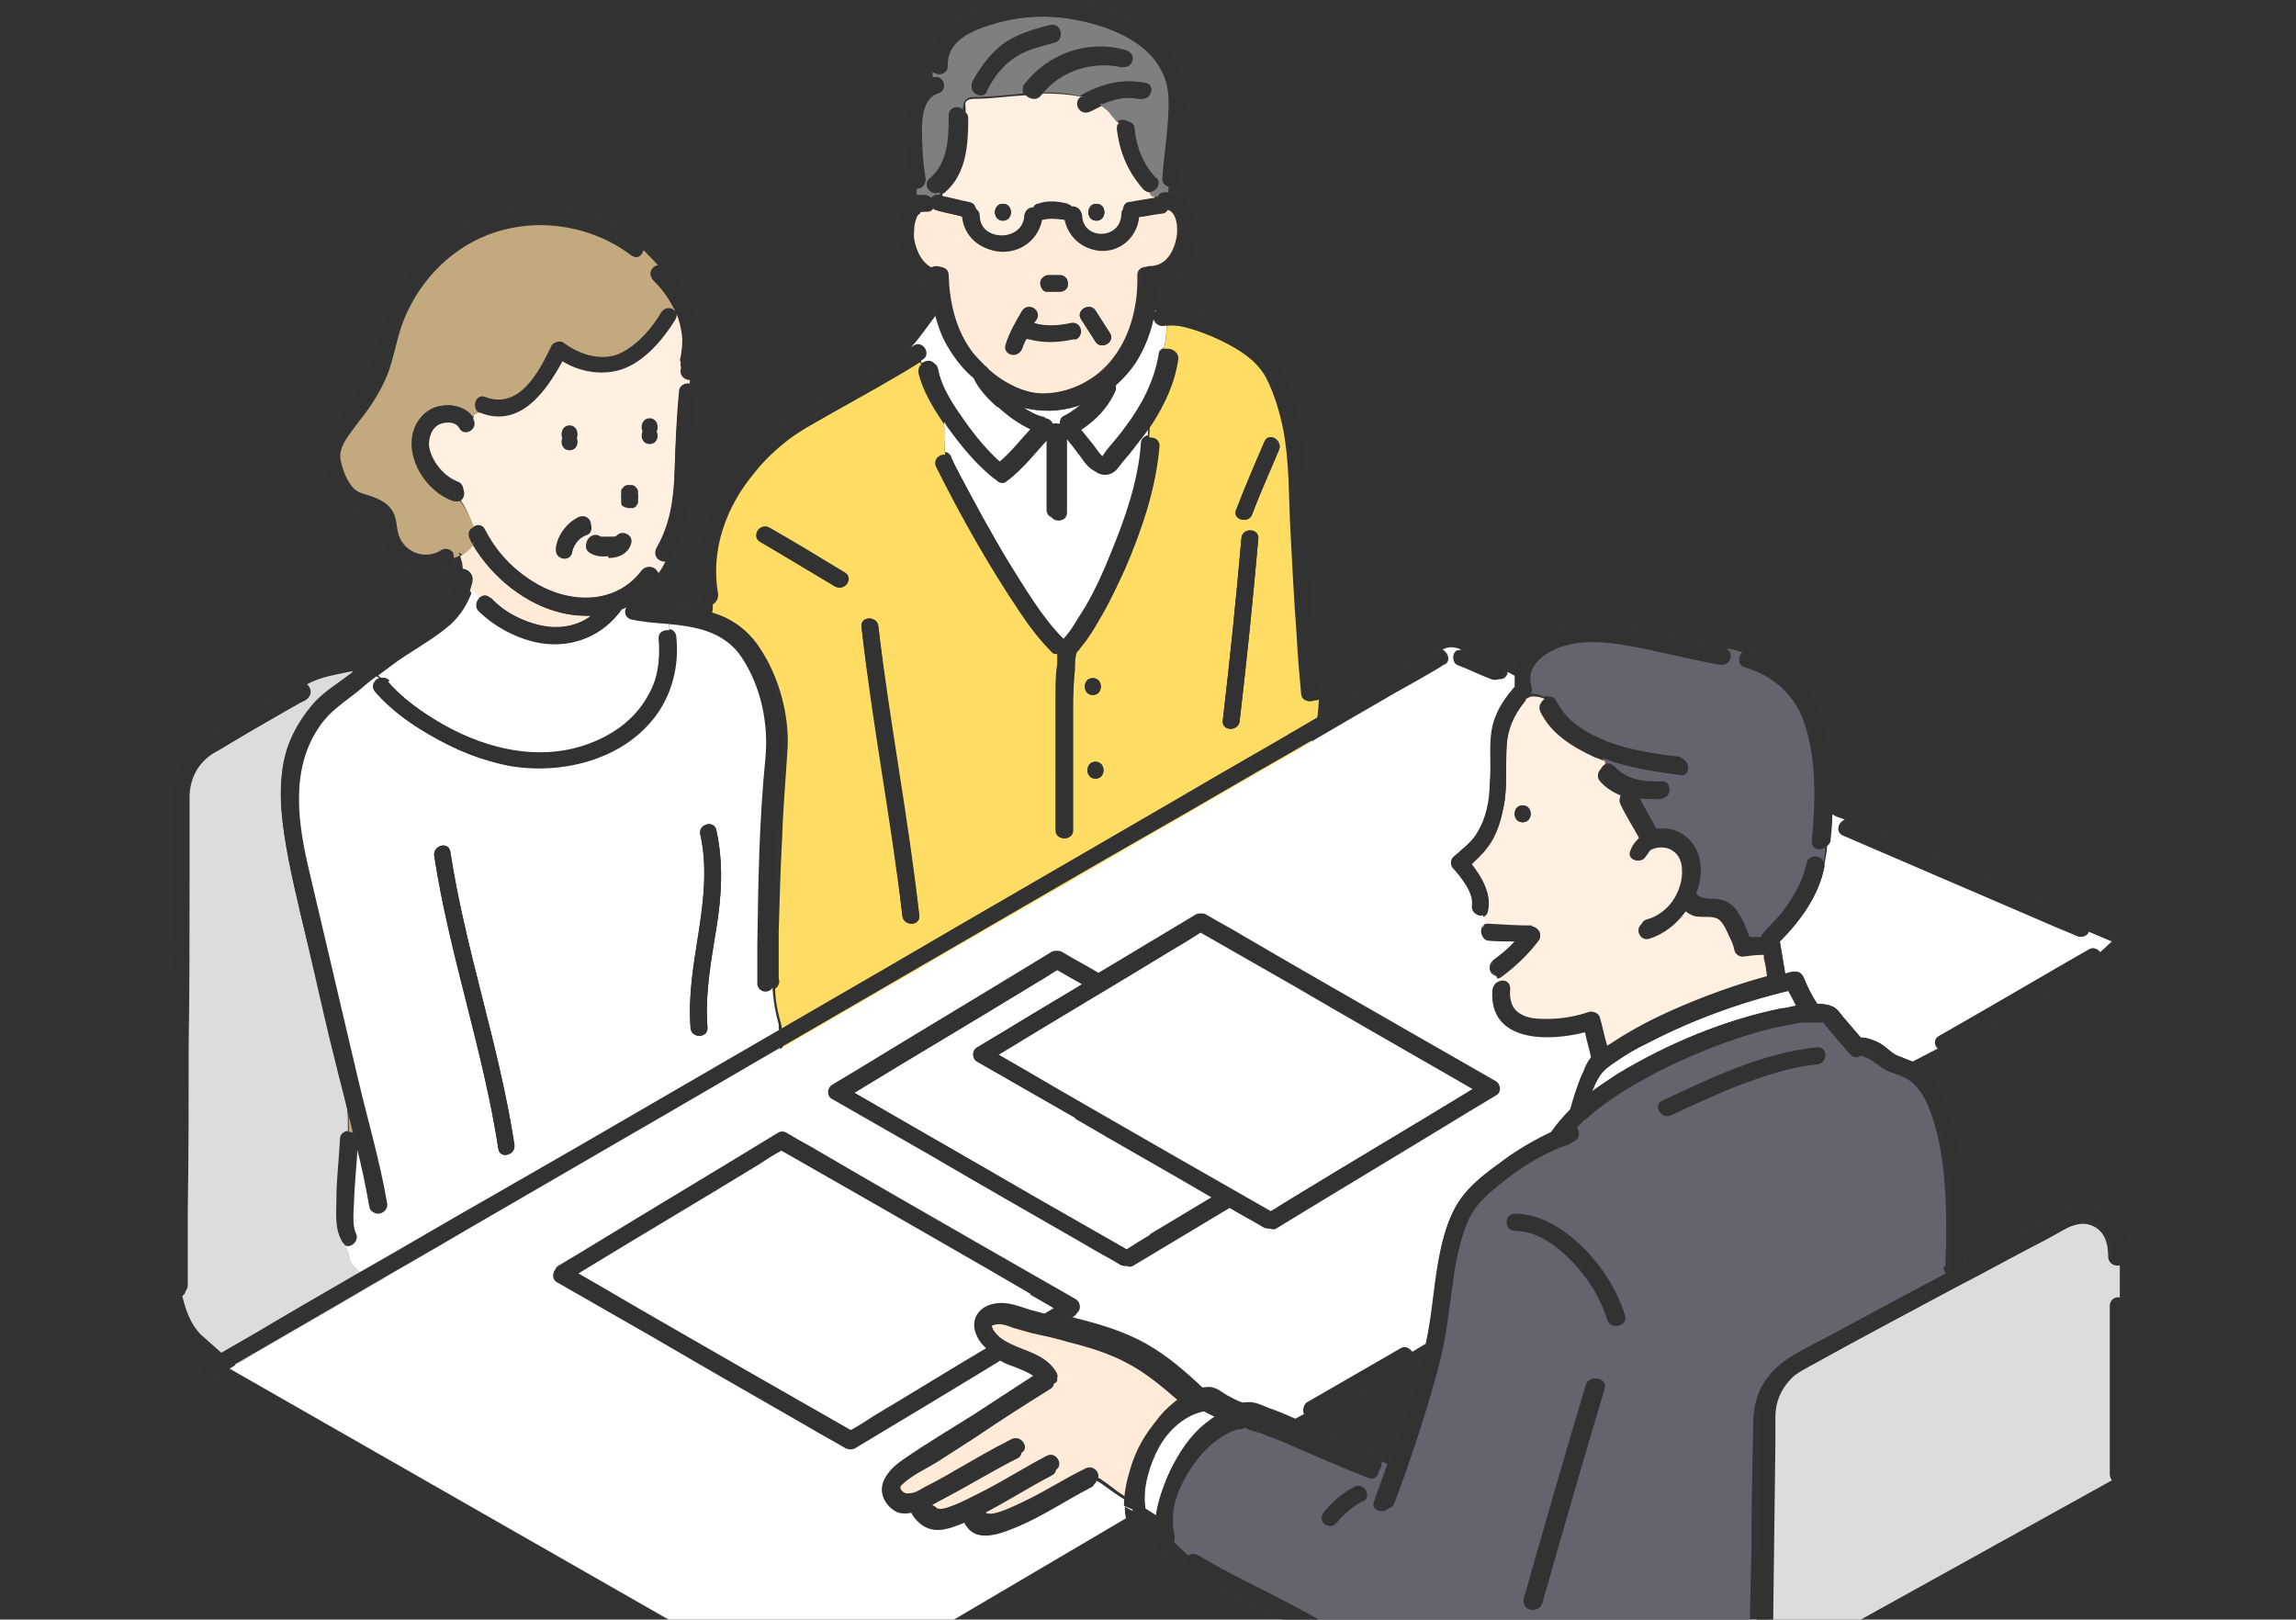 <?xml version="1.0" encoding="UTF-8"?>
<svg id="sell_media_people" xmlns="http://www.w3.org/2000/svg" width="258" height="182" xmlns:xlink="http://www.w3.org/1999/xlink" viewBox="0 0 258 182">
  <rect x="0" y="0" width="258" height="182" fill="#333333" stroke="none"/>
  <defs>
    <style>
      .cls-1 {
        fill: #64646e;
      }

      .cls-2 {
        fill: #ffebd7;
      }

      .cls-3 {
        fill: #c2aa7e;
      }

      .cls-4 {
        fill: #fff;
      }

      .cls-5 {
        fill: none;
      }

      .cls-6 {
        fill: #ffdc64;
      }

      .cls-7 {
        fill: #fff0e1;
      }

      .cls-8 {
        fill: #7f7f7f;
      }

      .cls-9 {
        fill: #dcdcdc;
      }

      .cls-10 {
        clip-path: url(#clippath);
      }

      .cls-11 {
        fill: #323232;
      }
    </style>
    <clipPath id="clippath">
      <rect class="cls-5" width="258" height="182"/>
    </clipPath>
  </defs>
  <rect class="cls-5" width="258" height="182"/>
  <rect class="cls-5" width="258" height="182"/>
  <g class="cls-10">
    <g>
      <path class="cls-4" d="M120.9,45.6c-2,.7-4,.7-6,.1.7.5,1.4.9,2.2,1.1.2,0,.3.1.4.2.3,0,.7.3.8.6.3,0,.6,0,.8,0,0-.3,0-.7.5-.9.8-.4,1.6-1,2.2-1.6-.3.1-.6.2-1,.4Z"/>
      <path class="cls-2" d="M131.1,23.5s0,0-.1,0c-.1.2-.3.4-.6.4-.9.1-1.7.3-2.6.4-.2,2.1-1.9,3.8-4.1,3.8-2.1,0-3.7-1.5-4.1-3.5,0,0-.1,0-.2,0-.8-.2-1.6-.3-2.4,0,0,0,0,0-.1,0-.4,2.1-2.2,3.6-4.4,3.6-2.3,0-4.2-1.6-4.4-3.9-1-.2-1.9-.4-2.9-.7-.2,0-.3-.1-.5-.3-.1.2-.4.4-.8.4-.4,0-.6,0-.9.2v.5-.5c-.2.1-.3.3-.4.5-.3.7-.4,1.5-.3,2.2.2,1.4.9,3,2.3,3.5.5-.4,1.6-.2,1.6.7.1,3.1.8,6.2,2.7,8.7.4.5.9,1,1.4,1.5.2,0,.3.2.4.4,1.9,1.6,4.2,2.8,6.5,2.8,3.1,0,6.1-1.6,7.9-4,2-2.6,2.8-6.1,2.7-9.3,0-.6.5-.9.9-.9.1,0,.3-.1.5-.1,1.8,0,2.7-1.6,3-3.2.2-1,.1-3.1-1.3-3.2ZM117.8,30.9c.4,0,.9,0,1.3,0,.5,0,.9.4.9.9,0,.5-.5.9-.9.9-.4,0-.9,0-1.3,0-.5,0-.9-.4-.9-.9,0-.5.5-.9.9-.9ZM120.8,38.1c-1.8.4-3.5.5-5.3,0,0,0-.1,0-.2,0-.2.4-.3.7-.5,1.1-.4,1.2-2.2.7-1.8-.5.4-1.3,1.1-2.5,1.8-3.7.6-1,2.3,0,1.6,1,0,.1-.2.3-.3.4,1.4.3,2.7.2,4.1,0,1.2-.3,1.7,1.6.5,1.8ZM123.1,38.4c-.5-.8-1.1-1.7-1.6-2.5-.7-1,1-2,1.6-1,.5.8,1.1,1.7,1.6,2.5.7,1-1,2-1.6,1Z"/>
      <path class="cls-3" d="M86.5,109.4s0,0-.1,0c0,0,0,0-.1,0,0,0,.1,0,.2,0Z"/>
      <path class="cls-3" d="M67.4,60.7s0,0,0,0h0Z"/>
      <path class="cls-9" d="M49.2,142.9c-.1,0-.3,0-.4,0-3.4.6-8.7,1.3-9.7-2.1-.1-.4-.2-.7-.3-1.1-.2,0-.4-.2-.5-.5-.7-1.3-.5-3-.5-4.4,0-2.3.3-4.5.4-6.8,0-.6.5-.9.9-.9,0-.9,0-1.8-.1-2.7-.4-1.7-.9-3.5-1.3-5.2-.9-3.5-1.6-7.1-2.5-10.6-1-4.1-2-8.1-2.8-12.3-.7-3.4-1.1-6.9-.6-10.3.4-2.5,1.6-4.8,3.2-6.7,1.2-1.5,3-2.5,4.5-3.7,0,0,.1-.1.2-.2-1.8.4-3.6.6-5.2,1.5.5.4.6,1.2,0,1.6-.2.1-.4.2-.6.3-2.5,1.5-5.1,3-7.6,4.4-.7.4-1.5.8-2.2,1.3-1.8,1.1-2.8,3-2.8,5.1,0,3,0,6,0,9.1,0,6.3,0,12.6-.1,18.8,0,6.2,0,12.4-.1,18.5,0,2.8,0,5.6,0,8.4,0,.5-.3.8-.7.9.4,1.7.9,3.4,2.2,4.7,1.8,1.6,3.5,3.1,5.3,4.7h17.5c1.5-3.5,2.9-7.1,4-10.9.1-.3,0-.7,0-1Z"/>
      <path class="cls-3" d="M88.6,118.6c-.4,0-.8,0-1.2,0,0,0,0,0,0,0,.4,0,.8.2,1.2,0Z"/>
      <path class="cls-4" d="M112.1,45.8c-1-.9-2.1-2-2.7-3.3-1.2-1-2.2-2.3-3-3.7-.6-1-1-2.2-1.3-3.3-.9,1.2-1.7,2.4-2.7,3.5.1,0,.2-.1.3-.2,1-.6,2,1,1,1.6,0,0-.1,0-.2.1,0,0,0,.2.1.3.5-.4,1.4-.4,1.5.4.4,2.1,1.8,4.1,3,5.9,1.2,1.7,2.6,3.4,4.2,4.8,1.3-1.1,2.3-2.4,3.5-3.7-1.4-.6-2.6-1.5-3.7-2.5Z"/>
      <path class="cls-4" d="M130.9,36.6c-1,.2-1.6-1.2-.9-1.7-.2,0-.3,0-.5-.1-.4,2.1-1.1,4.1-2.2,5.9-.6.9-1.4,1.8-2.2,2.5,0,.1,0,.3,0,.5-.8,1.9-2.1,3.4-3.9,4.5.4.5.9,1.1,1.3,1.6.2.2,1.1,1.6,1.3,1.5.1,0,.5-.7.6-.8.2-.2.4-.5.6-.7.5-.6,1-1.2,1.5-1.9,1.8-2.4,3.2-5.1,3.7-8.1,0-.4.3-.6.6-.7.2-.9.3-1.7.3-2.6,0,0-.1,0-.2,0Z"/>
      <path class="cls-4" d="M106.9,51.5c.3.7.7,1.3,1,2,1.7,3.2,3.5,6.4,5.3,9.5,1.8,3,3.7,6.3,6.3,8.8.3-.4.7-.8,1-1.3.5-.8,1-1.6,1.5-2.4,1.1-1.9,2-3.9,2.8-5.9,1.6-3.9,3.1-8.1,3.4-12.4,0-.5.4-.8.8-.9,0-.5,0-1,.1-1.6-.6,1-1.4,1.9-2.1,2.8-.6.7-1.2,1.4-1.7,2.1-.5.6-1.2,1-2,.8-.9-.2-1.4-1-1.9-1.7-.6-.8-1.2-1.6-1.9-2.4,0,2.8,0,5.6,0,8.4,0,1.2-1.9,1.2-1.9,0,0-2.8,0-5.7,0-8.5-1.6,1.7-3,3.6-4.9,5-.4.3-.8.1-1.1-.1-2-1.6-3.7-3.7-5.2-5.8-.1-.2-.2-.3-.3-.5,0,1.1,0,2.3.1,3.4.3,0,.5.2.7.5Z"/>
      <path class="cls-6" d="M146.3,77.9c-.2-2.2-.3-4.4-.5-6.6-.3-3.9-.5-7.9-.7-11.8-.2-3.8,0-7.5-.8-11.2-.4-2-.9-4-1.9-5.8-.7-1.3-1.7-2.2-2.9-3-1.4-.9-2.9-1.7-4.5-2.2-1.2-.4-2.6-.9-3.9-.7,0,.9-.1,1.7-.3,2.6.6-.1,1.4.4,1.3,1.2-.4,2.6-1.4,5-2.9,7.2,0,.5,0,1.1-.1,1.6.5-.1,1.2.2,1.1.9-.3,4.8-2,9.5-3.9,13.9-.8,2-1.8,3.9-2.9,5.7-.5.9-1,1.7-1.6,2.5-.2.3-.5.7-.8,1,0,0,0,0-.1.1-.2.6-.2,1.2-.2,2,0,1.3-.1,2.7-.2,4-.1,4.7,0,9.3,0,14,0,1.2-1.9,1.2-1.9,0,0-2,0-3.9,0-5.9,0-3.1,0-6.1,0-9.2,0-1.2,0-2.4.2-3.6,0-.3,0-.7,0-1.1-.2,0-.5,0-.7-.3-1.3-1.3-2.5-2.9-3.5-4.4-3.5-5.2-6.6-10.7-9.4-16.3-.4-.8.3-1.5,1-1.4-.1-1.1,0-2.3-.1-3.4-1.2-1.8-2.4-3.7-2.9-5.8,0-.4,0-.7.3-.9,0,0,0-.2-.1-.3-3.2,2-6.5,3.8-9.7,5.6-1.7,1-3.5,1.9-5.1,3.1-1.4,1.1-2.7,2.3-3.8,3.7-3.2,3.8-5,8.7-4.1,13.7,0,.5-.2.9-.6,1.1,0,.3,0,.7-.1,1,2.2.6,4,1.9,5.3,3.8,2.2,3.2,3.4,7.6,3.2,11.4-.2,3.3-.5,6.5-.6,9.8-.2,3.6-.3,7.2-.4,10.8,0,1.3,0,2.6,0,3.8,0,.4,0,.8,0,1.3,0,0,0,.1,0,.2.1.2.1.5-.1.8,0,.1-.2.2-.3.3,0,1.3.3,2.7.7,4.1.2,1.2.2,2.4,0,3.4.4,0,.8,0,1.2,0,0,0,.1,0,.2-.1,0,0-.1,0-.2.1,4,0,7.6-2.6,11.2-4.1,4.2-1.7,8-3.8,12-6.1,12.7-7.2,27.9-11.4,34.9-24.5.8-1.5,1-3.4,1.1-5.3-.5.3-1.4,0-1.5-.8ZM93.9,65.9c-2.8-1.6-5.6-3.3-8.4-5-1.1-.6-.1-2.2,1-1.6,2.8,1.6,5.6,3.3,8.4,5,1.1.6.1,2.2-1,1.6ZM101.4,102.9c-1.2-10.9-3.3-21.6-4.6-32.5-.1-1.2,1.8-1.2,1.9,0,1.2,10.9,3.3,21.6,4.6,32.5.1,1.2-1.8,1.2-1.9,0ZM122.8,76.2c1.2,0,1.2,1.9,0,1.9s-1.2-1.9,0-1.9ZM123.1,87.5c-1.2,0-1.2-1.9,0-1.9s1.2,1.9,0,1.9ZM141.4,60.5c-.6,6.8-1.3,13.7-2.1,20.5-.1,1.2-2,1.2-1.9,0,.8-6.8,1.5-13.7,2.1-20.5,0-1.2,2-1.2,1.9,0ZM143.7,50.6c-1,2.4-2.1,4.8-3,7.2-.4,1.1-2.3.6-1.8-.5,1-2.6,2.1-5.1,3.2-7.7.5-1.1,2.1-.1,1.6,1Z"/>
      <path class="cls-3" d="M75.9,35.3c0-.1-.1-.2-.2-.4,0,0,0,0,0,0,0,0,.2.2.2.3Z"/>
      <path class="cls-7" d="M76.4,40.5c.5-2.2.3-4.6-.5-6.7,0,.2,0,.5-.1.7-1.3,2.2-3.2,4.6-5.5,5.7-2.3,1.1-5.1.6-7.2-.7-1.8,3.7-4.7,7.8-9.2,6.1-.1,0-.2,0-.3-.2-.2.1-.5.3-.7.5,0,0,.1.2.2.3.6,1.1-1,2.1-1.6,1-.4-.7-1.4-.8-2-.5-1,.4-1.4,1.5-1.4,2.6,0,2,1.5,4.1,3.3,4.8.9.3.8,1.5.2,1.9.7.9,1.2,2.1,1.6,3.2.4-.3,1-.3,1.3.3,1.8,3.5,5.1,6.6,8.8,7.6,3.4.9,6.7.1,8.9-2.9.5-.7,1.5-.4,1.8.2.3-.4.6-.9.8-1.4-.7.1-1.5-.6-1-1.5,1.5-2.6,1.9-5.5,2-8.5.1-3,.2-6,.5-9,0-.7.7-1,1.2-.9,0-.4.1-.8.2-1.2-.6.1-1.4-.4-1.2-1.2ZM64,47.8c1.2,0,1.2,2,0,2s-1.2-2,0-2ZM64.3,61.8c-.3,1.2-2.1.7-1.8-.5.3-1.4,1.3-2.6,2.5-3.2.5-.2,1-.1,1.3.4.2.4.1,1.1-.3,1.4-.8.4-1.4,1.1-1.7,2ZM70.7,61.3c-.5.8-1.4,1-2.3,1.1-.7,0-1.7,0-2.2-.6-.9-.9.4-2.2,1.3-1.5,0,0,.2,0,.2,0,.2,0,.4,0,.7,0,.2,0,.4,0,.6,0,.2,0,.3-.2.2,0,.7-1,2.3,0,1.6,1ZM71.7,55.9c0,.1-.1.2-.2.3,0,0-.1.1-.2.2,0,0-.2.1-.3.1-.1,0-.2,0-.3,0-.2,0-.3,0-.5-.1,0,0-.1-.1-.2-.2-.1-.1-.2-.3-.2-.4,0,0,0-.2,0-.3,0-.1,0-.3,0-.4,0-.1.1-.2.2-.3,0,0,.1-.1.2-.2,0,0,.2-.1.3-.1.1,0,.2,0,.3,0,.2,0,.3,0,.5.1,0,0,.1.1.2.2.1.1.2.3.2.4,0,0,0,.2,0,.3,0,.1,0,.3,0,.4ZM73,49c-1.2,0-1.2-2,0-2s1.2,2,0,2Z"/>
      <path class="cls-3" d="M53.3,61.2c-.1-.2-.2-.4-.3-.6-.3-.5,0-1,.3-1.3-.4-1-.9-2.1-1.6-3-.2,0-.4.1-.7,0-2.9-1-5.3-4.6-4.5-7.7.4-1.5,1.6-2.8,3.2-3,1.3-.2,2.7.2,3.4,1.2.2-.2.4-.3.7-.4-.8-.6-.3-2.1.8-1.7,3.9,1.4,6.1-2.9,7.5-5.8.2-.4.9-.6,1.3-.3,1.8,1.3,4.5,2.2,6.6,1.1,1.8-1,3.3-2.7,4.4-4.5.4-.6,1.1-.5,1.5-.2,0,0,0,0,0,0-.6-1.3-1.4-2.4-2.4-3.4-.7-.6,0-1.6.6-1.6-.6-.7-1.2-1.3-1.8-1.9-.1.6-.7,1.1-1.3.6-4.6-3.4-10.8-4.4-16.2-2.3-4.6,1.8-8.1,5.7-9.7,10.3-.6,1.8-.9,3.7-1.6,5.5-.8,1.9-1.9,3.6-3.2,5.2-.9,1.3-2.4,2.8-2,4.4.2,1,.6,2,1.2,2.8.6.8,1.3.9,2.2,1.2,1,.3,2,.8,2.5,1.8.5,1,.3,2.1.8,3,.9,1.7,3.2,2.4,4.8,1.3.5-.4,1,0,1.3.4.2-.2.5-.3.8,0,0,0,.1.2.2.3.6-.3,1.1-.7,1.5-1.3Z"/>
      <path class="cls-2" d="M55.2,67.2c1.5,1.6,3.6,2.7,5.7,3.1,2.1.4,4,0,5.6-1.1-1.1,0-2.1,0-3.2-.3-4.2-.9-7.9-4-10.1-7.7-.4.6-.9,1-1.5,1.3.2.5.3,1,.3,1.5.6,0,1.2.5,1.1,1.2,0,.4-.2.8-.3,1.2.3.4.6.7.9,1,.3-.4.9-.7,1.4-.2Z"/>
      <path class="cls-4" d="M87.5,115.1c-.4-1.4-.6-2.7-.7-4.1-.5.3-1.2.1-1.4-.6,0-.3,0-.6,0-.9,0-1.2,0-2.3,0-3.5.1-7,.3-14,.9-21,.4-3.9-.5-8.2-2.7-11.5-2-2.9-5.2-3.4-8.4-3.7,0,.3,0,.6,0,.9.4,0,.8.4.8.9.3,2.8-.3,5.7-1.8,8.1-3.5,5.5-10.7,7.4-16.8,6.4-3.2-.6-6.3-1.9-9.1-3.5-2.2-1.3-4.3-2.8-6-4.7-.5-.6-.1-1.4.4-1.6-.1-.1-.2-.2-.4-.3-.7.5-1.4,1.1-2.1,1.7-1.5,1.2-3.1,2.2-4.2,3.8-3.5,4.9-2.5,11.2-1.2,16.6.9,3.8,1.8,7.7,2.7,11.5.9,3.8,1.8,7.7,2.7,11.5,1.1,4.7,2.5,9.4,3.3,14.1.2,1.2-1.6,1.7-1.8.5-.4-2.3-1-4.7-1.5-7-.1,1.9-.3,3.8-.4,5.8,0,1.2-.3,3,.2,4.1.4.8-.5,1.6-1.1,1.4,0,.4.2.7.3,1.1.9,3.4,6.3,2.7,9.7,2.1.1,0,.3,0,.4,0,0-.2-.1-.5-.2-.7,0,.2.2.5.2.7,12.5-2.4,22.3-9.5,32.6-17.2,2.5-1.8,4.9-4.1,5.6-7.1-.4,0-.7-.2-1.1-.1.3,0,.7,0,1.1.1,0,0,0,0,0,0,0,0-.1,0-.2,0,0,0,.1,0,.2,0,.2-1.1.3-2.2,0-3.4ZM56,129.1c-1.7-11.1-5.5-21.8-7.2-32.9-.2-1.2,1.6-1.7,1.8-.5,1.7,11.1,5.5,21.8,7.2,32.9.2,1.2-1.6,1.7-1.8.5ZM80.5,104.3c-.6,3.7-1.3,7.4-1,11.2,0,1.2-1.8,1.2-1.9,0-.6-7.3,2.7-14.4,1.1-21.7-.3-1.2,1.6-1.7,1.8-.5.8,3.7.6,7.3,0,11Z"/>
      <path class="cls-4" d="M43.6,76.6c1.7,2,3.9,3.5,6.1,4.8,5.4,3.1,11.8,4.5,17.7,1.8,2.3-1.1,4.4-2.7,5.6-5.1,1-2,1.2-4.2,1.1-6.3,0-.7.5-1,1.1-.9,0-.3,0-.6,0-.9-1.4-.1-2.7-.3-4-.5-.7-.2-.8-.9-.5-1.4-.3.1-.6.3-.9.4,0,0,0,0,0,.1-2.1,2.8-5.1,4.1-8.6,3.6-2.7-.4-5.3-1.8-7.2-3.7-.4-.4-.3-.8,0-1.2-.3-.3-.6-.7-.9-1-.5,1.5-1.3,2.8-2.5,3.9-1.5,1.3-3.2,2.3-4.9,3.4-1.1.7-2.1,1.5-3.2,2.3.1.1.2.2.4.3.3-.1.6,0,.9.3Z"/>
      <path class="cls-3" d="M51.6,62.2c-.3-.2-.5,0-.8,0,0,.2.1.3.1.5.3,0,.6-.2.8-.3,0,0-.1-.2-.2-.3Z"/>
      <path class="cls-3" d="M124.8,12.7s0,0,0,0c0,0,0,0,0,0Z"/>
      <path class="cls-3" d="M124.9,12.7c.1.1.2.3.3.4-.1-.1-.2-.3-.3-.4Z"/>
      <path class="cls-7" d="M129.4,21.6c-.3,0-.6,0-.9-.3-1.7-1.9-2.7-4.2-3-6.8,0-.3,0-.5.2-.6-.2-.3-.3-.5-.5-.7-.1-.1-.2-.3-.3-.4,0,0,0,0,0,0,0,0,0,0,0,0-.3-.3-.7-.6-1.1-.9-.4.2-.8.4-1.2.6-1,.6-1.9-.9-1-1.6-1.4-.3-2.9-.4-4.5-.4,0,0,0,.1-.1.2-.5.7-1.4.4-1.7,0-2,.1-3.9.4-5.6.4s-1.1.7-1.2,1.5c.2.2.3.4.3.7,0,3-.2,6.3-2.7,8.4,0,0-.1,0-.2.1,0,0,0,.2,0,.3,0,0,0,0,0,0,1,.2,2.1.5,3.1.7.4.1.6.4.7.7.2.1.4.4.4.8.1,3,5,3,5.1,0,0-.6.5-.9,1-.9.1-.2.3-.3.5-.4,1.2-.3,2.3-.2,3.4,0,.2,0,.3.2.4.3.5,0,1,.3,1.1.9.1,2.9,4.4,2.9,4.5,0,0-.2,0-.4.2-.6,0-.4.2-.8.7-.8.9-.2,1.9-.3,2.8-.5-.1-.2-.2-.4-.3-.6ZM112.7,24.8c-1.2,0-1.2-1.9,0-1.9s1.2,1.9,0,1.9ZM123.2,24.8c-1.2,0-1.2-1.9,0-1.9s1.2,1.9,0,1.9Z"/>
      <path class="cls-3" d="M125.8,13.9s0,0,0,0c-.2-.2-.4-.5-.6-.7.2.2.4.5.5.7Z"/>
      <path class="cls-3" d="M123.8,11.7s0,0-.1,0c.4.2.8.5,1.1.9-.3-.3-.6-.6-1-.9Z"/>
      <path class="cls-8" d="M131.6,21c-.5,0-1-.3-1-.9.2-3,.8-6.1.7-9.1-.2-5.5-5.9-8-10.6-8.8-3.2-.6-6.3-.4-9.5.6-2.2.7-4.9,1.9-4.8,4.6,0,.9-1,1.1-1.6.7,0,.2,0,.4,0,.6,0,0,0,0,0,0,1.2-.3,1.7,1.5.5,1.8-1.5.4-1.8,2.6-1.8,4,0,1.9.1,3.7.4,5.5,0,.7-.4,1.1-.9,1.2v.7c.3,0,.6,0,.9,0,.3,0,.6.2.7.4.2-.3.5-.5,1-.4,0,0,0-.2,0-.3-.9.5-2-.7-1.2-1.5,2.1-1.7,2.2-4.5,2.2-7,0-.9,1.1-1.2,1.6-.7,0-.8.2-1.5,1.2-1.5,1.7,0,3.6-.2,5.6-.4-.1-.2-.1-.5,0-.9,2.6-3.5,7.1-5.2,11.4-4,1.2.3.7,2.1-.5,1.8-3.3-.9-7,.3-9.1,3,1.6,0,3.1,0,4.5.4,0,0,0,0,0,0,2.2-1.3,4.5-1.9,7-1.5,1.2.2.7,2.1-.5,1.8-1.5-.3-2.9,0-4.2.6.4.3.7.6,1,.9,0,0,0,0,0,0,0,0,0,0,0,0,.1.1.2.3.3.4.2.2.4.5.6.7.5-.5,1.6-.2,1.7.7.2,2,1,3.9,2.4,5.5.5.6.1,1.4-.4,1.6,0,.2,0,.4.3.6,0,0,.1,0,.2,0,.1,0,.3,0,.4,0,.1-.3.4-.5.8-.5.1,0,.3,0,.4,0,0-.2,0-.5,0-.7ZM118.5,4.7c-1.4.4-2.9.7-4.2,1.5-1.6.9-2.6,2.4-3.4,3.9-.6,1.1-2.2.1-1.6-1,1-1.8,2.2-3.4,3.9-4.5,1.5-.9,3.2-1.4,4.8-1.8,1.2-.3,1.7,1.5.5,1.8Z"/>
      <path class="cls-3" d="M124.9,12.7s0,0,0,0c0,0,0,0,0,0Z"/>
      <path class="cls-3" d="M129.5,21.6s0,0,0,0c0,.2.2.4.3.6,0,0,0,0,0,0-.2-.2-.3-.4-.3-.6Z"/>
      <path class="cls-3" d="M39.8,127.4c-.2-1-.5-1.9-.7-2.9.1.9.1,1.8.1,2.7.2,0,.5,0,.6.2Z"/>
      <path class="cls-11" d="M64,48.7c-1.2,0-1.2,1.9,0,1.9s1.2-1.9,0-1.9Z"/>
      <path class="cls-11" d="M73,48c-1.2,0-1.2,1.9,0,1.9s1.2-1.9,0-1.9Z"/>
      <path class="cls-11" d="M85.2,72.6c-1.3-1.9-3.1-3.2-5.3-3.8,0,.4,0,.7.4.9-.4-.3-.5-.6-.4-.9,0,0-.1,0-.2,0-2.6-.7-5.4-.6-8.1-1.2,0,0-.2,0-.2,0,.9-.7,1.7-1.5,2.4-2.5.2-.3.2-.5.1-.8-.6.8-1.4,1.6-2.2,2.2.8-.6,1.6-1.3,2.2-2.2-.2-.6-1.2-.9-1.8-.2-2.1,2.8-5.5,3.6-8.9,2.7-3.7-1-6.9-3.9-8.8-7.2-.3-.5-.9-.6-1.3-.3.3.6.5,1.3.8,1.9-.3-.6-.6-1.2-.8-1.9-.4.2-.6.7-.3,1.3.1.2.2.4.3.6,0-.2.2-.3.3-.5,0,.2-.2.4-.3.5,2.2,3.7,5.9,6.7,10.1,7.7,1.1.2,2.1.3,3.2.3-1.6,1.2-3.5,1.6-5.6,1.1-2.1-.5-4.2-1.5-5.7-3.1-.5-.5-1.1-.3-1.4.2.6.6,1.2,1,2.2,1.1-1,0-1.6-.5-2.2-1.1-.2.3-.3.8,0,1.2,1.9,1.9,4.6,3.3,7.2,3.7,3.5.5,6.5-.8,8.6-3.6,0,0,0,0,0-.1.3-.1.6-.2.9-.4-.3.5-.2,1.2.5,1.4,1.3.3,2.7.4,4,.5,0-.3,0-.5,0-.8,0,.3,0,.5,0,.8,3.2.3,6.4.8,8.4,3.7,2.2,3.3,3.1,7.5,2.7,11.5-.7,7-.8,14-.9,21,0,1.2,0,2.3,0,3.5,0,.3,0,.6,0,.9.2.7.9.9,1.4.6-.1-1.4-.1-2.8-.1-4.3,0,1.5,0,2.9.1,4.3.1,0,.2-.2.3-.3.2-.3.2-.6.1-.8,0,0,0-.1,0-.2,0-.4,0-.8,0-1.3,0-1.3,0-2.6,0-3.8,0-3.6.2-7.2.4-10.8.1-3.3.5-6.6.6-9.8.2-3.9-1-8.2-3.2-11.4ZM86.3,109.4s0,0,.1,0c0,0,0,0,.1,0,0,0-.1,0-.2,0Z"/>
      <path class="cls-11" d="M20.9,144.6c0-2.8,0-5.6,0-8.4,0-6.2,0-12.4.1-18.5,0-6.3,0-12.6.1-18.8,0-3,0-6,0-9.1,0-2.1,1.1-4,2.8-5.1.7-.4,1.4-.8,2.2-1.3,2.5-1.5,5.1-3,7.6-4.4.2-.1.4-.2.6-.3.7-.4.5-1.2,0-1.6-.5.2-.9.5-1.3.8.4-.3.8-.6,1.3-.8-.3-.2-.6-.3-1,0-2.1,1.2-4.2,2.5-6.3,3.7-2.4,1.4-5.3,2.6-6.7,5.1-1,1.7-1.1,3.4-1.1,5.3,0,1.8,0,3.6,0,5.3,0,6,0,12.1-.1,18.1,0,6.5,0,13-.1,19.5,0,3.5-.2,7,0,10.5,0,0,0,.1,0,.2,0,.7.6,1,1.2.9-.2-.7-.3-1.4-.4-2.1.2.7.3,1.4.4,2.1.4,0,.7-.4.7-.9Z"/>
      <path class="cls-11" d="M131.4,34.6c-.3,0-.7,0-1,.1-.1,0-.3,0-.4.2.5,0,1,0,1.4-.3Z"/>
      <path class="cls-11" d="M148.2,77.9c-.5-6.2-.9-12.4-1.2-18.5-.2-4-.1-8-.9-11.9-.4-2.1-1.1-4.2-2.1-6.1-.7-1.4-1.8-2.4-3.1-3.3-1.7-1.2-3.5-2.1-5.5-2.7-1.3-.5-2.7-.8-4.1-.8-.4.2-.9.3-1.4.3-.7.5-.2,1.9.9,1.7,0,0,.1,0,.2,0,0-.3,0-.6,0-.9,0,.3,0,.6,0,.9,1.3-.2,2.7.3,3.9.7,1.6.6,3.1,1.3,4.5,2.2,1.2.8,2.2,1.7,2.9,3,.9,1.8,1.5,3.8,1.9,5.8.7,3.7.6,7.5.8,11.2.2,3.9.4,7.9.7,11.8.1,2.2.3,4.4.5,6.6,0,.8.9,1.1,1.5.8,0-.9,0-1.8,0-2.7s-.6-.4-.8-.4c.2,0,.8.2.8.4,0,.9,0,1.8,0,2.7.3-.1.5-.4.4-.8Z"/>
      <path class="cls-11" d="M102.7,38.9c-.1,0-.2.1-.3.2-.5.6-1,1.1-1.6,1.6.6-.5,1.1-1,1.6-1.6-3,1.8-6,3.5-9.1,5.3-1.9,1.1-3.9,2.1-5.7,3.4-3.5,2.6-6.4,6.1-8,10.1-1.2,3-1.4,6.2-.9,9.4.1.7.7.8,1.2.6,0-.1,0-.3,0-.4,0,.1,0,.3,0,.4.4-.2.7-.6.6-1.1-.9-5,.9-9.9,4.1-13.7,1.1-1.3,2.4-2.6,3.8-3.7,1.6-1.2,3.4-2.1,5.1-3.1,3.3-1.8,6.5-3.7,9.7-5.6-.1-.3-.2-.6,0-.9-.1.3,0,.6,0,.9,0,0,.1,0,.2-.1,1-.6,0-2.3-1-1.6Z"/>
      <path class="cls-11" d="M77.5,44.1c-.1.8-.3,1.7-.2,2.5,0-.8,0-1.7.2-2.5-.5,0-1.1.2-1.2.9-.3,2.9-.4,5.7-.5,8.6-.1,2.9-.5,5.6-2,8.1-.5.8.3,1.5,1,1.4.2-.4.3-.8.4-1.2,0,.4-.2.8-.4,1.2.2,0,.4-.2.6-.4,1.6-2.6,2.1-5.4,2.2-8.4.2-3.1.3-6.1.5-9.2,0-.5-.3-.8-.7-.9Z"/>
      <path class="cls-11" d="M50.9,55.5c.3.3.5.5.8.8.6-.3.7-1.5-.2-1.8-1.8-.6-3.2-2.7-3.3-4.5,0-1,.4-2.1,1.4-2.4.7-.2,1.6-.2,2,.5.6,1.1,2.2.1,1.6-1,0,0-.1-.2-.2-.3-.3.2-.6.4-.9.7.3-.2.6-.4.9-.7-.8-1.1-2.2-1.4-3.4-1.2-1.6.2-2.8,1.5-3.2,3-.8,3.1,1.6,6.7,4.5,7.7.3,0,.5,0,.7,0-.2-.3-.5-.6-.8-.8Z"/>
      <path class="cls-11" d="M71.8,27c-4.5-3.4-10.6-4.5-16.1-3-5.1,1.5-9.5,5.2-11.7,10-1,2.2-1.4,4.5-2.2,6.7-.7,2.2-2.1,4-3.4,5.9-1.1,1.6-2.4,3.2-2.1,5.3.3,1.9,1.3,4.4,3.2,5.2,1.1.5,2.8.4,3.1,1.9.2,1.3.4,2.4,1.3,3.5,1.6,1.9,4.6,2.5,6.7,1,.3-.2.4-.5.4-.8-.5.2-1.1.3-1.6.5.5-.2,1.1-.3,1.6-.5,0-.2,0-.4-.1-.5-.2.2-.5.4-.7.5.3,0,.5-.3.7-.5-.2-.4-.7-.7-1.3-.4-1.6,1.1-3.9.4-4.8-1.3-.5-.9-.3-2.1-.8-3-.5-1-1.4-1.4-2.5-1.8-.9-.3-1.6-.4-2.2-1.2-.6-.8-1-1.8-1.2-2.8-.4-1.7,1.1-3.2,2-4.4,1.2-1.7,2.4-3.3,3.2-5.2.7-1.8,1-3.7,1.6-5.5,1.6-4.6,5.1-8.5,9.7-10.3,5.4-2.2,11.6-1.2,16.2,2.3.6.5,1.2,0,1.3-.6-.3-.3-.6-.5-1-.8.3.2.7.5,1,.8,0-.4,0-.8-.4-1Z"/>
      <path class="cls-11" d="M74.7,30.1c-.2-.2-.5-.3-.7-.3.6.7,1.2,1.5,1.7,2.3-.6-.8-1.1-1.6-1.7-2.3-.7,0-1.3,1-.6,1.6,1,1,1.8,2.2,2.4,3.4.2-.3.4-.5.7-.7-.3.2-.6.4-.7.7,0,.1.1.2.2.4,0-.1-.1-.2-.2-.3-.2.3-.4.7-.7,1,.3-.3.5-.6.7-1-.4-.4-1.1-.4-1.5.2-1,1.7-2.5,3.5-4.4,4.5-2.1,1.1-4.8.3-6.6-1.1-.4-.3-1.1,0-1.3.3-1.4,2.9-3.6,7.3-7.5,5.8-1-.4-1.5,1.1-.8,1.7.4-.2.7-.4,1.1-.4-.4,0-.7.2-1.1.4,0,0,.2.1.3.1,4.4,1.7,7.3-2.3,9.2-5.8,2.1,1.3,4.9,1.7,7.2.7,2.3-1,4.2-3.3,5.5-5.4.1-.2.2-.5.1-.7.8,2,.9,4.2.5,6.3-.2.8.6,1.3,1.2,1.2,0-.5,0-1,0-1.5,0,.5,0,1,0,1.5.3,0,.6-.3.7-.7,1-4.4-.3-9-3.6-12.2Z"/>
      <path class="cls-11" d="M75.9,71.7c0-.5-.4-.8-.8-.9,0,.4-.1.8-.3,1.2.2-.4.2-.8.3-1.2-.5,0-1.1.2-1.1.9.2,2.2,0,4.4-1.1,6.3-1.2,2.3-3.2,4-5.6,5.1-5.8,2.7-12.3,1.3-17.7-1.8-2.2-1.3-4.4-2.8-6.1-4.8-.3-.3-.6-.4-.9-.3.5.6.9,1.2,1.6,1.6-.6-.4-1-1-1.6-1.6-.6.2-1,1-.4,1.6,1.7,1.9,3.8,3.5,6,4.7,2.8,1.7,5.9,3,9.1,3.5,6.1,1.1,13.4-.9,16.8-6.4,1.5-2.4,2-5.3,1.8-8.1Z"/>
      <path class="cls-11" d="M77.6,115.5c0,1.2,2,1.2,1.9,0-.3-3.8.4-7.5,1-11.2.6-3.7.8-7.3,0-11-.3-1.2-2.1-.7-1.8.5,1.6,7.3-1.7,14.3-1.1,21.7Z"/>
      <path class="cls-11" d="M112.7,24.8c1.2,0,1.2-1.9,0-1.9s-1.2,1.9,0,1.9Z"/>
      <path class="cls-11" d="M123.2,24.8c1.2,0,1.2-1.9,0-1.9s-1.2,1.9,0,1.9Z"/>
      <path class="cls-11" d="M117.8,32.8c.4,0,.9,0,1.3,0,.5,0,1-.4.9-.9,0-.5-.4-1-.9-.9-.4,0-.9,0-1.3,0-.5,0-1,.4-.9.9,0,.5.4,1,.9.9Z"/>
      <path class="cls-11" d="M139.3,81c.8-6.8,1.5-13.7,2.1-20.5,0-1.2-1.8-1.2-1.9,0-.6,6.8-1.3,13.7-2.1,20.5-.1,1.2,1.8,1.2,1.9,0Z"/>
      <path class="cls-11" d="M131.6,21.7c0,.4,0,.8.2,1.2-.1-.4-.2-.8-.2-1.2-.1,0-.3,0-.4,0-.4,0-.7.2-.8.5-.1,0-.2,0-.4,0,0,0-.1,0-.2,0,0,0,.2.1.3.2-.1,0-.2-.1-.3-.2-1,.2-1.9.3-2.9.5-.5,0-.7.5-.7.8-.1.1-.2.3-.2.6-.1,2.9-4.4,2.9-4.5,0,0-.6-.6-1-1.1-.9-.1-.1-.3-.2-.4-.3-1.1-.3-2.3-.4-3.4,0-.2,0-.4.2-.5.4-.5,0-.9.3-1,.9-.1,3-5,3-5.1,0,0-.4-.2-.6-.4-.8,0-.3-.2-.6-.7-.7-1-.2-2.1-.5-3.1-.7-.5-.1-.8.1-1,.4-.2-.2-.4-.4-.7-.4-.3,0-.6,0-.9,0v2c.2-.2.5-.2.9-.2.4,0,.6-.1.8-.4.1.1.3.2.5.3,1,.2,1.9.4,2.9.7.2,2.2,2.2,3.9,4.4,3.9,2.2,0,4-1.5,4.4-3.6,0,0,0,0,.1,0,.8-.2,1.6-.1,2.4,0,0,0,.1,0,.2,0,.4,1.9,2,3.5,4.1,3.5,2.2,0,3.9-1.7,4.1-3.8.9-.1,1.7-.3,2.6-.4.3,0,.5-.2.6-.4,0,0,0,0,.1,0,1.4,0,1.5,2.2,1.3,3.2-.3,1.6-1.3,3.2-3,3.2-.2,0-.4,0-.5.1-.5,0-.9.3-.9.9,0,3.2-.7,6.7-2.7,9.3-1.8,2.4-4.8,4-7.9,4-2.3,0-4.7-1.2-6.5-2.8-.1-.2-.3-.3-.4-.4-.5-.5-1-1-1.4-1.5-1.9-2.5-2.6-5.6-2.7-8.7,0-.9-1.1-1.1-1.6-.7-1.4-.5-2.1-2.1-2.3-3.5,0-.7,0-1.6.3-2.2,0-.2.2-.4.4-.5v-2c-1.9.4-2.7,2.6-2.6,4.5.2,2.4,1.4,4.9,3.8,5.6,0,0,.1,0,.2,0,0,1.2.3,2.4.6,3.5.2-.3.5-.6.7-.9-.2.3-.5.6-.7.9.3,1.1.7,2.2,1.3,3.3.8,1.4,1.8,2.6,3,3.7.6,1.3,1.7,2.3,2.7,3.3,1.1,1,2.4,1.9,3.7,2.5-1.1,1.3-2.2,2.6-3.5,3.7-1.6-1.4-3-3.1-4.2-4.8-1.2-1.7-2.6-3.7-3-5.9-.2-.8-1.1-.8-1.5-.4.2.4.3.7.3,1.1,0-.4,0-.7-.3-1.1-.2.2-.4.5-.3.9.4,2.1,1.6,4.1,2.9,5.8,0-.2,0-.5,0-.7,0,.2,0,.5,0,.7.1.2.2.3.3.5,1.5,2.1,3.2,4.1,5.2,5.8.3.3.8.4,1.1.1,1.9-1.4,3.3-3.3,4.9-5,0,2.8,0,5.7,0,8.5,0,1.2,1.9,1.2,1.9,0,0-2.8,0-5.6,0-8.4.6.8,1.2,1.6,1.9,2.4.5.7,1,1.4,1.9,1.7.8.2,1.5-.1,2-.8.5-.7,1.2-1.4,1.7-2.1.7-.9,1.5-1.9,2.1-2.8,0-.7,0-1.3,0-2,0,.7,0,1.3,0,2,1.4-2.2,2.5-4.5,2.9-7.2.1-.8-.7-1.3-1.3-1.2-.2,1.1-.6,2.3-1.2,3.3.6-1,.9-2.1,1.2-3.3-.3,0-.5.3-.6.7-.4,3-1.8,5.7-3.7,8.1-.5.6-1,1.3-1.5,1.9-.2.2-.4.5-.6.7,0,0-.5.7-.6.8-.3,0-1.2-1.4-1.3-1.5-.4-.5-.9-1.1-1.3-1.6,1.7-1.1,3.1-2.6,3.9-4.5,0-.2,0-.3,0-.5.8-.7,1.6-1.6,2.2-2.5,1.1-1.7,1.9-3.8,2.2-5.9-.3-.1-.5-.3-.7-.7.2.3.4.6.7.7.2-1,.3-2,.3-3,2.5-.2,4.1-2.5,4.4-4.9.3-2.2-.4-4.8-2.8-5.2ZM119.6,46.8c-.4.2-.5.6-.5.9-.2-.1-.6-.2-.8,0-.1-.3-.4-.6-.8-.6,0,0-.2-.2-.4-.2-.8-.3-1.5-.7-2.2-1.1,1.9.5,4,.5,6-.1.3-.1.6-.2,1-.4-.6.7-1.4,1.2-2.2,1.6Z"/>
      <path class="cls-11" d="M101.4,102.9c.1,1.2,2,1.2,1.9,0-1.2-10.9-3.3-21.6-4.6-32.5-.1-1.2-2-1.2-1.9,0,1.2,10.9,3.3,21.6,4.6,32.5Z"/>
      <path class="cls-11" d="M94.8,64.3c-2.8-1.6-5.6-3.3-8.4-5-1.1-.6-2,1-1,1.6,2.8,1.6,5.6,3.3,8.4,5,1.1.6,2-1,1-1.6Z"/>
      <path class="cls-11" d="M142.1,49.6c-1.1,2.5-2.2,5.1-3.2,7.7-.4,1.1,1.4,1.6,1.8.5.9-2.4,2-4.8,3-7.2.5-1.1-1.1-2.1-1.6-1Z"/>
      <path class="cls-11" d="M133.2,11c-.1-2.5-1-4.7-2.9-6.4-5.1-4.8-13.3-5.6-19.7-3.6-3,.9-6.2,2.8-6,6.4,0,.3.1.5.3.7,0-.5.2-1,.2-1.5,0,.5-.2,1-.2,1.5.6.5,1.6.2,1.6-.7-.1-2.7,2.5-3.9,4.8-4.6,3.1-1,6.3-1.2,9.5-.6,4.7.9,10.4,3.3,10.6,8.8.1,3-.5,6.1-.7,9.1,0,.6.5.9,1,.9,0-.7,0-1.4,0-2.1.1.7,0,1.4,0,2.1.4,0,.9-.3.9-.9.2-3,.8-6.1.7-9.1Z"/>
      <path class="cls-11" d="M64.3,62c.2-.9.8-1.6,1.7-1.9.5-.2.6-.9.3-1.3-.3-.5-.8-.6-1.3-.3-1.3.6-2.2,1.7-2.5,3.1-.3,1.2,1.5,1.7,1.8.5Z"/>
      <path class="cls-11" d="M120.8,38.1c1.2-.3.7-2.1-.5-1.8-1.4.3-2.7.4-4.1,0,0-.2.2-.3.3-.4.6-1.1-1-2-1.6-1-.7,1.2-1.4,2.4-1.8,3.7-.4,1.2,1.4,1.7,1.8.5.1-.4.3-.8.5-1.1,0,0,.1,0,.2,0,1.8.5,3.5.4,5.3,0Z"/>
      <path class="cls-11" d="M123.1,38.4c.7,1,2.3,0,1.6-1-.5-.8-1.1-1.7-1.6-2.5-.7-1-2.3,0-1.6,1,.5.8,1.1,1.7,1.6,2.5Z"/>
      <path class="cls-11" d="M104.9,8.7s0,0,0,0c0,.7,0,1.4.1,2-.2-.6-.2-1.3-.1-2-1.8.5-2.9,2.6-3.1,4.4-.3,2.4,0,5,.4,7.4,0,.5.5.7.9.7v-1.6,1.6c.5,0,1-.5.9-1.2-.3-1.8-.4-3.7-.4-5.5,0-1.3.2-3.5,1.8-4,1.2-.3.7-2.2-.5-1.8Z"/>
      <path class="cls-11" d="M110.9,10.2c.8-1.6,1.9-3,3.4-3.9,1.3-.8,2.8-1.1,4.2-1.5,1.2-.3.7-2.2-.5-1.8-1.7.5-3.4.9-4.8,1.8-1.7,1.1-3,2.7-3.9,4.5-.6,1.1,1.1,2,1.6,1Z"/>
      <path class="cls-11" d="M116.9,10.7c0,0,0-.1.1-.2-.6,0-1.2,0-1.9,0,.3.5,1.2.8,1.7,0Z"/>
      <path class="cls-11" d="M126.1,7.5c1.2.3,1.7-1.5.5-1.8-4.2-1.1-8.8.5-11.4,4-.2.3-.2.6,0,.9.6,0,1.3,0,1.9,0,2.1-2.7,5.8-3.8,9.1-3Z"/>
      <path class="cls-11" d="M122.5,12.4c.4-.2.8-.5,1.2-.6-.7-.4-1.4-.7-2.3-.9-.9.7,0,2.2,1,1.6Z"/>
      <path class="cls-11" d="M128.6,9.3c-2.5-.5-4.8.1-7,1.5,0,0,0,0,0,0,.8.2,1.6.5,2.3.9,1.4-.6,2.8-.9,4.3-.6,1.2.2,1.7-1.6.5-1.8Z"/>
      <path class="cls-11" d="M129.1,49c-.1,1.2-.3,2.4-.6,3.6.3-1.2.5-2.4.6-3.6-.4,0-.8.4-.8.9-.3,4.2-1.8,8.5-3.4,12.4-.8,2-1.8,4-2.8,5.9-.5.8-1,1.6-1.5,2.4-.3.4-.7.8-1,1.3-2.5-2.5-4.4-5.8-6.3-8.8-1.9-3.1-3.6-6.3-5.3-9.5-.4-.7-.7-1.3-1-2-.2-.3-.4-.5-.7-.5.1,1,.4,2,1.2,2.9-.7-.9-1.1-1.9-1.2-2.9-.6,0-1.4.7-1,1.4,2.9,5.6,5.9,11.1,9.4,16.3,1.1,1.6,2.2,3.1,3.5,4.4.2.2.5.3.7.3,0,.4,0,.7,0,1.1,0,1.2-.1,2.4-.2,3.6,0,3.1-.1,6.1,0,9.2,0,2,0,3.9,0,5.9,0,1.2,1.9,1.2,1.9,0,0-4.7,0-9.3,0-14,0-1.3,0-2.7.2-4,0-.8,0-1.4.2-2,0,0,0,0,.1-.1.3-.3.5-.7.8-1,.6-.8,1.1-1.6,1.6-2.5,1.1-1.8,2-3.8,2.9-5.7,1.9-4.4,3.5-9.1,3.9-13.9,0-.7-.6-1-1.1-.9Z"/>
      <path class="cls-11" d="M122.8,78.1c1.2,0,1.2-1.9,0-1.9s-1.2,1.9,0,1.9Z"/>
      <path class="cls-11" d="M123.1,87.5c1.2,0,1.2-1.9,0-1.9s-1.2,1.9,0,1.9Z"/>
      <path class="cls-11" d="M56,129.1c.2,1.2,2,.7,1.8-.5-1.7-11.1-5.5-21.8-7.2-32.9-.2-1.2-2-.7-1.8.5,1.7,11.1,5.5,21.8,7.2,32.9Z"/>
      <path class="cls-11" d="M39.2,127.3c-.5,0-.9.3-.9.9-.2,2.3-.4,4.5-.4,6.8,0,1.4-.2,3.1.5,4.4.1.3.3.4.5.5-1-4,.3-8.3.4-12.6Z"/>
      <path class="cls-11" d="M52.1,63.9c0,.5,0,1,.3,1.5-.3-.4-.3-.9-.3-1.5-.4,0-.7.2-.8.7-.3,1.8-1.1,3.2-2.5,4.4-1.4,1.2-3.1,2.1-4.6,3.2-1.5,1.1-3,2.2-4.5,3.4.2,0,.5,0,.7-.1-.2,0-.5.1-.7.1,0,0-.1.1-.2.2-1.5,1.2-3.2,2.2-4.5,3.7-1.6,2-2.7,4.2-3.2,6.7-.6,3.4,0,6.9.6,10.3.8,4.1,1.9,8.2,2.8,12.3.8,3.5,1.6,7.1,2.5,10.6.4,1.7.9,3.5,1.3,5.2,0-.4,0-.7-.2-1.1,0,.4.1.7.2,1.1.2,1,.5,1.9.7,2.9-.2-.1-.4-.2-.6-.2-.1,4.3-1.3,8.6-.4,12.6.7.2,1.5-.6,1.1-1.4-.5-1.1-.3-2.9-.2-4.1,0-1.9.2-3.9.4-5.8.6,2.3,1.1,4.7,1.5,7,.2,1.2,2.1.7,1.8-.5-.9-4.7-2.2-9.4-3.3-14.1-.9-3.8-1.8-7.6-2.7-11.5-.9-3.8-1.8-7.7-2.7-11.5-1.3-5.5-2.3-11.8,1.2-16.6,1.1-1.6,2.7-2.6,4.2-3.8.7-.6,1.4-1.1,2.1-1.7-.2-.1-.3-.3-.5-.4h.4-.4c.2.1.4.2.5.4,1-.8,2.1-1.6,3.2-2.3,1.6-1.1,3.4-2.1,4.9-3.4,1.2-1.1,2-2.4,2.5-3.9-.2-.2-.4-.5-.7-.7.2.2.4.5.7.7.1-.4.2-.8.3-1.2.1-.7-.5-1.2-1.1-1.2Z"/>
      <path class="cls-11" d="M68.4,62.7c.9,0,1.8-.3,2.3-1.1.7-1-.9-1.9-1.6-1,.1-.2,0,0-.2,0-.2,0-.4,0-.6,0-.2,0-.4,0-.7,0,0,0-.1,0-.2,0-.9-.7-2.1.6-1.3,1.4.6.5,1.5.6,2.2.5ZM67.4,60.7s0,0,0,0h0Z"/>
      <path class="cls-11" d="M71.3,57c0,0,.2,0,.2-.2,0,0,.2-.2.2-.3,0-.1,0-.2,0-.4,0,0,0-.2,0-.3,0-.2-.1-.3-.2-.4,0,0-.1,0-.2-.1-.1,0-.3-.1-.5-.1-.1,0-.2,0-.3,0-.1,0-.2,0-.3.1,0,0-.2,0-.2.2,0,0-.2.2-.2.3,0,.1,0,.2,0,.4,0,0,0,.2,0,.3,0,.2.1.3.2.4,0,0,.1,0,.2.1.1,0,.3.1.5.1.1,0,.2,0,.3,0,.1,0,.2,0,.3-.1Z"/>
      <path class="cls-11" d="M106.7,13.1c0,2.5,0,5.3-2.2,7-.9.8.4,2.1,1.3,1.3,2.5-2.1,2.8-5.4,2.7-8.4,0-.3-.1-.5-.3-.7,0,.7,0,1.6-.7,2.1.6-.5.7-1.4.7-2.1-.5-.5-1.6-.3-1.6.7Z"/>
      <path class="cls-11" d="M129.9,20c-1.4-1.5-2.2-3.4-2.4-5.5,0-.9-1.2-1.1-1.7-.6.3.6.6,1.2.8,2-.2-.8-.5-1.4-.8-2-.1.2-.2.4-.2.6.2,2.6,1.2,4.9,3,6.8.3.3.6.4.9.2,0-.4.1-.8,0-1.2.1.3,0,.8,0,1.2.6-.2,1-1,.4-1.6Z"/>
      <path class="cls-2" d="M132.8,156.8c-1.7-1.5-3.5-3-5.5-4.1-2.2-1.2-4.5-1.9-6.9-2.5-1.4-.4-2.8-.7-4.1-1-.7-.2-1.4-.3-2.1-.6-.5-.2-1-.4-1.6-.4-1.1,0-1.5.6-.8,1.5.6.8,1.5,1.2,2.4,1.6,1.7.7,3.5,1.2,4.5,2.9.1.2.2.4.1.6,0,0,0,.2,0,.3,0,.2-.2.3-.4.4-2.9,1.8-5.7,3.6-8.5,5.5-1.4.9-2.8,1.8-4.2,2.7-1.3.8-2.9,1.5-4,2.6-.3.3-.6.6-.5,1,.2.4.6.6,1,.5.7,0,1.3-.5,1.9-.8,1-.5,2.1-1.1,3.1-1.7,2.1-1.2,4.3-2.5,6.5-3.6,1.1-.5,2.1,1.1,1,1.6-2.4,1.2-4.7,2.6-7.1,3.9-.9.5-1.9,1-2.8,1.5,0,0-.1,0-.2,0,0,0,0,.2,0,.3,0,0,.2.1.3.2.1,0,.3.2.4.3.6.2,1.4-.2,2-.4,1.2-.5,2.3-1.1,3.5-1.7,2.3-1.2,4.5-2.6,6.8-3.8,1.1-.6,2,1.1,1,1.6-2.7,1.5-5.3,3.2-8.1,4.5,0,0,.1.1.2.2.6.8,3.9-1,4.6-1.3,2.3-1.1,4.4-2.5,6.7-3.6.8-.4,1.6.4,1.4,1.1.2,0,.3.1.4.2,1.1.7,2,1.6,3.1,2.1,0-1.4.3-2.9.7-4.1.7-2.1,1.7-4.1,3.2-5.7.7-.7,1.5-1.4,2.4-1.9,0,0-.1,0-.2-.1Z"/>
      <path class="cls-1" d="M205,114.9s0,0,0,0c0,0,0,0,0,0,0,0,0,0,0,0,0,0,0,0,0,0Z"/>
      <path class="cls-4" d="M201.1,111.3c-5.5,1.3-11,3.3-16,5.9-1.2.6-2.4,1.3-3.6,2.1-.8.6-1.5,1-2,1.9-.2.5-.5,1-.7,1.5.9-.7,1.9-1.3,2.9-2,5.6-3.4,12.1-6.1,18.5-7.4.5,0,1-.2,1.6-.3-.3-.6-.6-1.2-.9-1.7Z"/>
      <path class="cls-4" d="M135.7,158c-2.5.5-4.3,2.5-5.5,4.7-1,1.9-1.8,4.4-1.5,6.6,0,0,.1,0,.2,0,0,0-.1,0-.2,0,0,0,0,.1,0,.2.5.3.9.6,1.4.9,0-1.4.5-2.9,1-4.2.9-2.2,2.1-4.2,3.8-5.8.7-.6,1.5-1.2,2.3-1.7-.5-.3-1-.5-1.6-.8Z"/>
      <path class="cls-1" d="M181.2,86.2c1.3,1.5,3.4,1.8,5.3,1.7,1.2,0,1.2,1.8,0,1.9-.8,0-1.7,0-2.5-.1.6,1.2,1.3,2.3,1.9,3.5.3,0,.7,0,1,0,1.7.1,3.1,1.2,3.7,2.8.5,1.4.4,3-.2,4.5,0,0,0,0,0,0,.4.7,1.5.6,2.2.6.9.1,1.6.4,2.2,1.1.7.9,1.3,2.1,1.6,3.2.5,0,1,0,1.5,0,0-.2.1-.4.2-.5.7-.9,1.6-1.6,2.3-2.6,1.2-1.6,2.2-3.3,2.6-5.3.2-1.1,1.8-.8,1.8.3.2-.7.3-1.4.3-2.1-.6.5-1.6.2-1.5-.7.4-4.5.6-9.6-1.1-13.9-1.1-2.8-3.6-4.8-6.4-5.6-.9-.2-.8-1.3-.3-1.7-.6-.2-1.2-.4-1.9-.4.8.4.2,1.9-.8,1.7-3.6-.6-7.1-1.6-10.7-2.2-2.3-.4-4.9-.5-7.2.2-2,.7-3.9,2.2-3.3,4.5.1.4,0,.7-.2.9.6-.1,1.2,0,1.8.3.4-.2.8,0,1.1.4,1.1,2.2,3.3,3.5,5.4,4.4,2.7,1.2,5.6,1.6,8.5,1.9,1.2.2,1.2,2,0,1.9-2.9-.4-5.7-.8-8.4-1.8,0,.2,0,.5.1.7.2,0,.5,0,.7.3Z"/>
      <path class="cls-7" d="M169.4,111.5c0,1.1.1,2.2,1.1,2.8.9.5,2.1.6,3.1.6,1.6,0,3.2-.3,4.7-.8.5-.2,1,.2,1.2.7.3,1,.5,2,.8,3.1.3-.2.6-.4.8-.5,2-1.3,4.1-2.4,6.3-3.4,3.6-1.6,7.4-3,11.2-4-.1-.8-.2-1.6-.4-2.3,0-.1,0-.2,0-.4-.8,0-1.6.1-2.4.2-.4,0-.8-.3-.9-.7-.1-.5-.3-1-.5-1.4-.3-.6-.7-1.7-1.3-2.1-.6-.4-1.6-.2-2.3-.3-.5,0-1-.3-1.4-.6-1,1.5-2.5,2.6-4.1,3.1-1.2.3-1.7-1.5-.5-1.8,2.4-.6,4.4-3.6,4.2-6,0-1.1-.6-2.1-1.7-2.4-.8-.2-2,0-2.3.8-.4,1.1-2.3.6-1.8-.5.2-.6.6-1.1,1-1.4-.7-1.3-1.5-2.5-2.1-3.8-.2-.4-.1-.7,0-1-.9-.4-1.7-.9-2.3-1.6-.6-.7,0-1.6.6-1.6,0-.2,0-.5-.1-.7-.4-.1-.7-.3-1.1-.4-2.4-1.1-4.9-2.6-6.1-5.1-.3-.6,0-1.2.6-1.4-.6-.3-1.2-.4-1.8-.3-.1.1-.3.2-.4.2,0,.1-.1.3-.2.4-1.2,1.5-1.9,3.1-2,5-.1,2,0,4-.2,6-.3,1.9-.8,3.9-2,5.4-.5.7-1.2,1.3-1.8,1.9,1.2,1.5,2.3,3.3,1.9,5.2-.1.5-.5.7-.9.7.1.4.2.8.3,1.2.2-.1.4-.2.6-.2,1.6,0,3.3.1,4.9.2.6,0,1.3.8.8,1.4-1.2,1.6-2.6,2.9-4.2,4.1-.3.2-.6.2-.8,0,0,.3.1.7.2,1,.6-.2,1.4,0,1.3.8ZM171.1,92.4c-1.2,0-1.2-1.9,0-1.9s1.2,1.9,0,1.9Z"/>
      <path class="cls-4" d="M205.3,95.1c0,.7-.2,1.4-.3,2.1,0,0,0,.2,0,.2-.6,3.2-2.7,6.1-5,8.4.2,1.2.4,2.4.6,3.6.3,0,.6-.1.9-.2.6-.1,1,.2,1.2.7.4,1,.9,2,1.5,2.9.7,0,1.3.1,1.9.4.3.2.5.4.7.7,0,0,0,0,0,0,0,0,0,0,0,0,.2.2.3.4.5.6.6.7,1.2,1.4,1.8,2.1.1,0,.2,0,.4,0,.9.2,1.7.5,2.4,1.1.5.4.9.8,1.5,1,.5.2,1,.4,1.5.6l2.9-1.5c-.3-.4-.3-1.1.2-1.4.7-.4,1.4-.8,2.1-1.2,4.9-2.8,9.8-5.7,14.7-8.5.5-.3,1,0,1.2.3l1.3-1.2-2.6-1.1c-.2.4-.8.7-1.3.4-1.1-.5-2.2-.9-3.3-1.4-7.7-3.3-15.3-6.6-23-9.9-.9-.4-.5-1.4.2-1.7-.5-.2-1-.3-1.4-.6,0,1-.1,1.9-.2,2.9,0,.3-.2.5-.4.7Z"/>
      <path class="cls-9" d="M238.2,142.2c-.5.1-1.2-.1-1.3-.9,0-1.6-.4-3.2-2.2-3.7-1.6-.4-3.3.9-4.6,1.6-3.5,1.8-6.9,3.7-10.4,5.5-5.4,2.9-10.9,5.8-16.3,8.8-.9.5-1.8,1-2.6,1.7-1.1,1.2-1.7,2.7-1.8,4.3,0,1,0,2,0,3.1-.1,7.9-.2,15.9-.3,23.8,0,.8-.9,1.1-1.4.8l3.5-.6,36.6-20.3c-.2-.2-.3-.4-.3-.7v-18.9c0-.7.6-1,1.1-.9,0-1.2,0-2.5,0-3.7Z"/>
      <path class="cls-4" d="M126.7,168.7c-1.1-.6-2.1-1.4-3.1-2.1-.1,0-.3-.2-.4-.2,0,.2-.2.4-.5.5-2.7,1.4-5.2,3-8,4.3-1.7.8-4.5,2-5.9,0,0-.1-.1-.3-.2-.4-1.5.6-3.1,1.4-4.6.4-.5-.3-1.2-.9-1.4-1.5-.5,0-.9,0-1.4,0-1.1-.3-2-1.6-1.9-2.8.1-1.3,1.2-2.2,2.2-2.9,2.6-1.8,5.3-3.4,8-5.1,2.3-1.5,4.6-3,6.9-4.5-.6-.5-1.5-.8-2.2-1.1-.5-.2-1.1-.4-1.6-.7-5.5,3.3-11,6.6-16.4,9.9-.3.2-.6.2-.8,0,0,0,0,0-.1,0-1.3-.8-2.7-1.5-4-2.3-5.8-3.4-11.6-6.7-17.5-10.1-3.7-2.1-7.3-4.2-11-6.3-.6-.4-.6-1.3,0-1.6,1-.6,2-1.2,3-1.8,7.2-4.4,14.4-8.7,21.6-13.1.3-.2.7-.2,1,0,1.3.8,2.7,1.5,4,2.3,5.8,3.4,11.6,6.7,17.5,10.1,3.7,2.1,7.3,4.2,11,6.3.6.4.6,1.3,0,1.6-.2.1-.5.3-.7.4.2,0,.4,0,.6.1,2.8.7,5.5,1.5,8,2.9,2.3,1.3,4.4,3.1,6.3,4.9.4,0,.8-.1,1.1,0,.6.1,1.2.6,1.7.9.6.3,1.1.6,1.7.8,0,0,0,0,0,0,.4,0,.8-.1,1.2,0,.7.1,1.4.5,2,.7.9.3,1.8.7,2.7,1.1,0,0,0,0,.1,0l1.1-.6c-.3-.4-.3-1,.3-1.3,3.5-2,6.9-4,10.4-6,.5-.3,1,0,1.3.4l1.5-.9s0,0,0,0c.8-3.5.9-7.2,1.7-10.7.4-1.8,1-3.7,2-5.2,1.2-1.8,3.2-3.3,4.9-4.5,1.7-1.2,3.5-2.3,5.4-3.2.6-.9,1.4-1.8,2.2-2.6.4-1.4.8-2.8,1.4-4.1.3-.6.6-1.3,1-1.8,0,0,0,0,0,0-.2-1-.5-1.9-.7-2.9-4.2,1.1-10.8,1.1-10.4-4.7,0-.4.3-.7.6-.8,0-.3-.1-.7-.2-1-.5-.3-.7-1-.3-1.5-.2-.8-.3-1.6-.5-2.4-.8-.2-.9-1.2-.4-1.7-.1-.4-.2-.8-.3-1.2-.5,0-1.1-.5-.9-1.2.3-1.3-1.2-3.1-2.1-4.1-.3-.4-.4-1,0-1.3.9-.8,1.9-1.6,2.6-2.6,1.1-1.7,1.4-3.8,1.5-5.8,0-1.9-.1-3.9.2-5.8.3-1.8,1.3-3.3,2.4-4.7,0,0,.1-.1.2-.2,0-.3,0-.6,0-.9l-1.1-.6c0,.1,0,.3-.1.4-.3.5-.8.5-1.3.3-1.3-.5-2.5-1.1-3.8-1.6-.5-.2-.6-.9-.3-1.3,0-.1.2-.2.3-.3-.7-.3-1.4-.4-2.1,0,.6.3,1,1.3.2,1.7,0,0-.2,0-.2.1-1.8,1.1-3.6,2.1-5.4,3.1-3.8,2.2-7.6,4.4-11.3,6.6-5.3,3-10.5,6.1-15.8,9.1-6.2,3.6-12.4,7.2-18.7,10.8-6.7,3.9-13.3,7.7-20,11.6-6.6,3.8-13.2,7.7-19.8,11.5-6,3.5-12.1,7-18.1,10.5-4.9,2.9-9.9,5.7-14.8,8.6-3.3,1.9-6.7,3.9-10,5.8-.8.5-1.6.9-2.4,1.4l65.6,37.5,36-21.2c0,0,0-.2-.1-.3-.1-.5-.2-1-.2-1.5ZM93.8,121.9c1-.6,2-1.2,3-1.8,7.2-4.4,14.4-8.7,21.6-13.1.3-.2.7-.2,1,0,1.3.8,2.7,1.5,4,2.3,0,0,.1,0,.2.1,3.7-2.2,7.3-4.4,11-6.6.3-.2.7-.2,1,0,1.3.8,2.7,1.5,4,2.3,5.8,3.4,11.6,6.7,17.5,10.1,3.7,2.1,7.3,4.2,11,6.3.6.4.6,1.3,0,1.6-1,.6-2,1.2-3,1.8-7.2,4.4-14.4,8.7-21.6,13.1-.3.2-.6.2-.8,0,0,0,0,0-.1,0-1.3-.8-2.7-1.5-4-2.3,0,0-.1,0-.2-.1-3.7,2.2-7.3,4.4-11,6.6-.3.2-.6.2-.8,0,0,0,0,0-.1,0-1.3-.8-2.7-1.5-4-2.3-5.8-3.4-11.6-6.7-17.5-10.1-3.7-2.1-7.3-4.2-11-6.3-.6-.4-.6-1.3,0-1.6Z"/>
      <path class="cls-1" d="M218.6,142.3c0-1,.1-2.1.1-3.1,0-4.3-.1-8.7-1.3-12.8-.5-1.7-1.2-3.7-2.7-4.9-.8-.6-1.8-.8-2.7-1.2-.6-.3-1-.7-1.5-1-.4-.3-.9-.5-1.4-.7-.3.3-.8.3-1.2-.1-.8-.9-1.6-1.9-2.4-2.8-.1-.2-.3-.3-.4-.5,0,0-.1-.2-.2-.3,0,0,0,0,0,0,0,0,0,0,0,0,0,0,0,0,0,0,0,0-.1,0-.2,0-.3,0-.4,0-.8,0-.4,0-.8,0-1.2,0-1.1.1-2.2.4-3.3.6-3,.7-5.8,1.7-8.7,2.9-3.1,1.3-6.1,2.8-8.9,4.6-1.4.9-2.8,1.9-4,3,0,.1-.2.2-.3.2-.3.3-.5.5-.8.8.4.5.3,1.3-.4,1.6-3,1-6,2.9-8.4,4.9-1.6,1.3-2.8,2.5-3.6,4.4-.7,1.8-1.1,3.6-1.4,5.5-.6,3.5-.9,6.9-1.7,10.3-1.3,5.3-3,10.4-5,15.5-.4,1.1-2.3.6-1.8-.5.5-1.4,1-2.8,1.5-4.2-.2-.1-.5-.2-.7-.3.2.7-.3,1.5-1.1,1.2-3.2-1.3-6.5-2.8-9.7-4.1-.8-.3-1.5-.6-2.3-.9-.6-.2-1.5-.4-1.9-.7-.2,0-.6.1-.7.2-.4.1-.9.3-1.3.5-.9.5-1.7,1.1-2.4,1.8-2.5,2.5-4.7,6.8-3.8,10.4,0,.3,0,.6-.1.7.6.5,1.1,1,1.6,1.5.3-.2.7-.3,1,0,3.3,2,6.8,3.7,10.2,5.4,4.5,2.3,8.7,5.1,13.4,6.8,3.6,1.3,9.6,3,11.1-1.9.2-.6.7-.8,1.2-.6.5-1.2,1.2-2.4,1.7-3.6-.5,0-1-.5-.9-1.2,2.3-8.1,4.6-16.1,7-24.1.4-1.2,2.2-.7,1.8.5-2.4,8-4.8,16-7,24.1-.1.5-.6.7-1,.7-.5,1.2-1.2,2.4-1.7,3.6.5.1.8.5.7,1.1-.2.8-.6,1.5-1,2.1,7.7,5.4,20.5,6.4,26.6-1.1,0,0,0,0,0-.1,0-4,.1-8,.2-12.1,0-4.6.1-9.2.2-13.9,0-2.1.3-4.1,1.7-5.8,1.5-2,3.9-3,6-4.1,4.7-2.5,9.4-5,14-7.5-.2-.2-.3-.4-.3-.7ZM153.1,168.7c-1.2.6-2.1,1.5-3,2.5-.3.4-1,.3-1.3,0-.4-.4-.3-.9,0-1.3,1-1.2,2-2.1,3.4-2.8,1.1-.6,2,1.1,1,1.6ZM180.7,148.3c-.8-2.6-2.3-4.9-4.2-6.8-1.6-1.6-3.8-3.2-6.2-3.2-1.2,0-1.2-1.9,0-1.9,2.8,0,5.4,1.7,7.4,3.6,2.2,2.1,4,4.9,4.9,7.8.4,1.2-1.5,1.7-1.8.5ZM204.2,119.6c-2.9.3-5.7,1.2-8.4,2.2-2.7,1-5.4,2.3-8,3.5-1.1.5-2.1-1.1-1-1.6,5.5-2.6,11.3-5.4,17.4-6,1.2-.1,1.2,1.8,0,1.9Z"/>
      <path class="cls-4" d="M167.8,107.9c.9-.6,1.7-1.3,2.4-2.1-1,0-1.9,0-2.9-.1,0,0-.2,0-.2,0,.2.8.4,1.6.5,2.4,0,0,.1-.1.2-.2Z"/>
      <path class="cls-11" d="M23.3,153.1c0,0-.2,0-.2.1-1.1.6-.1,2.3,1,1.6.4-.3.9-.5,1.3-.8l-1.9-1.1s0,0-.1,0Z"/>
      <path class="cls-11" d="M161.7,73.2c-.2.1-.4.3-.5.5.2-.2.4-.4.5-.5-.2,0-.5,0-.8,0-1.2.7-2.5,1.4-3.7,2.1-3.3,1.9-6.7,3.9-10,5.8-4.9,2.9-9.9,5.7-14.8,8.6-6,3.5-12.1,7-18.1,10.5-6.6,3.8-13.2,7.7-19.8,11.5-6.7,3.9-13.3,7.7-20,11.6-6.2,3.6-12.4,7.2-18.7,10.8-5.3,3-10.5,6.1-15.8,9.1-3.8,2.2-7.6,4.4-11.3,6.6-1.7,1-3.5,2-5.2,3l1.9,1.1c.8-.5,1.6-.9,2.4-1.4,3.3-1.9,6.7-3.9,10-5.8,4.9-2.9,9.9-5.7,14.8-8.6,6-3.5,12.1-7,18.1-10.5,6.6-3.8,13.2-7.7,19.8-11.5,6.7-3.9,13.3-7.7,20-11.6,6.2-3.6,12.4-7.2,18.7-10.8,5.3-3,10.5-6.1,15.8-9.1,3.8-2.2,7.6-4.4,11.3-6.6,1.8-1,3.6-2,5.4-3.1,0,0,.2,0,.2-.1.8-.5.5-1.5-.2-1.7Z"/>
      <path class="cls-11" d="M146.6,159.1c.2.4.7.6,1.2.3,3.5-2,6.9-4,10.4-6,.5-.3.6-.9.3-1.3l-12,7Z"/>
      <path class="cls-11" d="M157.3,151.7c-3.5,2-6.9,4-10.4,6-.5.3-.6.9-.3,1.3l12-7c-.2-.4-.7-.7-1.3-.4Z"/>
      <path class="cls-11" d="M235.9,107l-1.1,1.1,1.1-1.1c-.3-.4-.7-.6-1.2-.3-4.9,2.8-9.8,5.7-14.7,8.5-.7.4-1.4.8-2.1,1.2-.6.3-.6,1-.2,1.4l1.2-.7-1.2.7c.3.3.7.5,1.2.3,4.9-2.8,9.8-5.7,14.7-8.5.7-.4,1.4-.8,2.1-1.2.6-.3.6-.9.3-1.4Z"/>
      <path class="cls-11" d="M233.5,104.2l1.1.5c.3-.4.2-1-.3-1.2-7.7-3.3-15.3-6.6-23-9.9-1.1-.5-2.2-.9-3.3-1.4-.3-.1-.5-.1-.7,0,.7.3,1.4.6,1.9,1.3-.5-.7-1.2-1-1.9-1.3-.7.2-1.1,1.3-.2,1.7,7.7,3.3,15.3,6.6,23,9.9,1.1.5,2.2.9,3.3,1.4.5.2,1.1,0,1.3-.4l-1.1-.5Z"/>
      <path class="cls-11" d="M168.1,75.2l.9.4c0-.4-.1-.7-.5-.9-1.3-.5-2.5-1.1-3.8-1.6-.3-.1-.7-.1-1,0,.5.2.9.5,1.4.7-.5-.3-.9-.5-1.4-.7-.1,0-.2.2-.3.3-.2.4-.1,1.1.3,1.3,1.3.5,2.5,1.1,3.8,1.6.5.2,1,.1,1.3-.3,0-.1.1-.3.1-.4l-.9-.4Z"/>
      <path class="cls-11" d="M194.1,72.9c-.3,0-.6,0-.9.1.3,0,.6-.1.9-.1,0,0-.2,0-.3-.1-1.7-.3-3.5-.6-5.2-1-2.6-.6-5.1-1.2-7.7-1.5-2.6-.2-5.4,0-7.7,1.4-1.8,1.1-3,2.6-3,4.6l.8.4-.8-.4c0,.3,0,.6,0,.9,0,0-.2.1-.2.2-1.2,1.4-2.1,2.9-2.4,4.7-.3,1.9,0,3.8-.2,5.8,0,2-.4,4.1-1.5,5.8-.6,1-1.7,1.8-2.6,2.6-.4.4-.3,1,0,1.3.8.9,2.3,2.7,2.1,4.1-.1.7.4,1.1.9,1.2-.2-.6-.4-1.2-.6-1.8.2.6.4,1.2.6,1.8.4,0,.8-.2.9-.7.4-1.8-.7-3.7-1.9-5.2.7-.6,1.3-1.2,1.8-1.9,1.2-1.5,1.7-3.5,2-5.4.3-2,0-4,.2-6,0-1.9.8-3.5,2-5,.1-.1.2-.3.2-.4.2,0,.3-.1.4-.2-.5,0-1,.3-1.5.8.4-.4,1-.7,1.5-.8.2-.2.3-.5.2-.9-.7-2.3,1.3-3.8,3.3-4.5,2.3-.8,4.8-.6,7.2-.2,3.6.6,7.1,1.6,10.7,2.2,1.1.2,1.6-1.3.8-1.7Z"/>
      <path class="cls-11" d="M171.1,90.5c-1.2,0-1.2,1.9,0,1.9s1.2-1.9,0-1.9Z"/>
      <path class="cls-11" d="M167.9,109.6c-.1-.5-.2-1-.3-1.5-.4.5-.2,1.3.3,1.5Z"/>
      <path class="cls-11" d="M167.1,105.7c-.1-.6-.3-1.1-.4-1.7-.5.4-.3,1.4.4,1.7Z"/>
      <path class="cls-11" d="M172.2,104c-1.6,0-3.3-.1-4.9-.2-.3,0-.5,0-.6.2.2.6.3,1.1.4,1.7,0,0,.1,0,.2,0,1,0,1.9,0,2.9.1-.7.8-1.5,1.4-2.4,2.1,0,0-.1.1-.2.2.1.5.2,1,.3,1.5.2.1.5.1.8,0,1.6-1.2,3-2.5,4.2-4.1.5-.6-.2-1.4-.8-1.4Z"/>
      <path class="cls-11" d="M178.4,155.6c-2.4,8-4.8,16-7,24.1-.2.7.3,1.1.9,1.2.2-.4.3-.8.4-1.2-.1.4-.3.8-.4,1.2.4,0,.8-.2,1-.7,2.3-8.1,4.6-16.1,7-24.1.4-1.2-1.5-1.7-1.8-.5Z"/>
      <path class="cls-11" d="M205,114.9s0,0,0,0c0,0,0,0,0,0Z"/>
      <path class="cls-11" d="M237.5,137.2c-1.2-1.3-3-1.8-4.7-1.4-1.5.4-3,1.5-4.4,2.2-1.6.8-3.2,1.7-4.7,2.5-1,.5-2.1,1.1-3.1,1.7.2-2.9.2-5.9,0-8.9-.2-2.4-.5-4.9-1.2-7.3-.6-2-1.4-4.1-2.9-5.6-.5-.5-1-.8-1.6-1.1l-1.6.9,1.6-.9c-.5-.2-1-.4-1.5-.6-.6-.2-1-.6-1.5-1-.7-.6-1.6-.9-2.4-1.1-.1,0-.3,0-.4,0-.6-.7-1.2-1.4-1.8-2.1-.2-.2-.3-.4-.5-.6,0,0,0,0,0,0,0,0,0,0,0,0-.2-.3-.4-.5-.7-.7-.5-.3-1.2-.4-1.9-.4-.6-.9-1.1-1.9-1.5-2.9-.2-.5-.6-.8-1.2-.7-.3,0-.6.1-.9.2-.2-1.2-.4-2.4-.6-3.6,2.3-2.3,4.4-5.2,5-8.4,0,0,0-.2,0-.2-.3,1.2-.8,2.3-1.5,3.3.8-.9,1.2-2.1,1.5-3.3,0-1-1.6-1.4-1.8-.3-.4,2-1.4,3.7-2.6,5.3-.7.9-1.5,1.7-2.3,2.6-.1.1-.2.3-.2.5-.5,0-1,0-1.5,0-.4-1.1-.9-2.3-1.6-3.2-.6-.7-1.3-1-2.2-1.1-.7,0-1.8,0-2.2-.6,0,0,0,0,0,0,.6-1.5.7-3.1.2-4.5-.6-1.6-2-2.7-3.7-2.8-.4,0-.7,0-1,0-.6-1.2-1.3-2.3-1.9-3.5.8.1,1.7.2,2.5.1,1.2,0,1.2-2,0-1.9-1.9.1-4-.2-5.3-1.7-.2-.2-.5-.3-.7-.3.3,1.1.8,2,1.7,2.8-.9-.7-1.5-1.7-1.7-2.8-.7,0-1.2,1-.6,1.6.7.7,1.5,1.2,2.3,1.6-.2.3-.3.6,0,1,.6,1.3,1.4,2.5,2.1,3.8-.4.4-.8.9-1,1.4-.4,1.1,1.4,1.6,1.8.5.3-.9,1.5-1,2.3-.8,1.1.3,1.6,1.3,1.7,2.4.2,2.4-1.8,5.4-4.2,6-1.2.3-.7,2.1.5,1.8,1.6-.4,3.1-1.6,4.1-3.1.4.3.8.5,1.4.6.7.1,1.7,0,2.3.3.6.4,1,1.5,1.3,2.1.2.5.3.9.5,1.4.1.4.5.7.9.7.8,0,1.6-.1,2.4-.2,0,.1,0,.2,0,.4.1.8.2,1.6.4,2.3-3.8,1-7.6,2.4-11.2,4-2.2,1-4.3,2.1-6.3,3.4-.3.2-.6.4-.8.5-.3-1-.5-2-.8-3.1-.1-.5-.7-.8-1.2-.7-1.5.5-3.1.8-4.7.8-1,0-2.2,0-3.1-.6-1-.6-1.2-1.7-1.1-2.8,0-.8-.7-1.1-1.3-.8,0,.4.2.8.3,1.2,0-.4-.2-.8-.3-1.2-.3.1-.6.4-.6.8-.4,5.9,6.2,5.8,10.4,4.7.2,1,.5,1.9.7,2.9,0,0,0,0,0,0-.5.5-.8,1.2-1,1.8-.6,1.3-1,2.7-1.4,4.1-.8.8-1.5,1.6-2.2,2.6-1.9.9-3.8,2-5.4,3.2-1.8,1.3-3.7,2.7-4.9,4.5-1,1.5-1.6,3.4-2,5.2-.8,3.5-.9,7.2-1.7,10.7,0,0,0,0,0,0l.3-.2-.3.2c-.8,3.8-2,7.5-3.2,11.2-.2.7-.5,1.5-.7,2.2.3.1.6.3.9.4-.3-.1-.6-.3-.9-.4-.5,1.4-1,2.8-1.5,4.2-.4,1.1,1.4,1.6,1.8.5,1.9-5.1,3.6-10.2,5-15.5.9-3.4,1.2-6.9,1.7-10.3.3-1.9.7-3.7,1.4-5.5.7-1.9,2-3.1,3.6-4.4,2.4-2,5.4-3.9,8.4-4.9.7-.3.8-1.1.4-1.6.3-.3.5-.5.8-.8,0,0,.2-.1.3-.2,1.2-1.1,2.6-2.1,4-3,2.8-1.8,5.8-3.3,8.9-4.6,2.8-1.2,5.7-2.2,8.7-2.9,1.1-.3,2.2-.5,3.3-.6.4,0,.8,0,1.2,0,.4,0,.6,0,.8,0,0,0,.1,0,.2,0,0,0,0,0,0,0,0,0,0,0,0,0,0,0,0,0,0,0,0,0,0,0,0,0,0,0,0,0,0,0,0,0,.1.2.2.3.1.2.3.3.4.5.8.9,1.6,1.9,2.4,2.8.4.4.8.4,1.2.1.5.2,1,.3,1.4.7.5.4.9.8,1.5,1,.9.4,1.9.6,2.7,1.2,1.5,1.2,2.2,3.1,2.7,4.9,1.2,4.1,1.4,8.6,1.3,12.8,0,1,0,2.1-.1,3.1,0,.3,0,.6.3.7-4.7,2.5-9.4,5-14,7.5-2.1,1.1-4.5,2.2-6,4.1-1.3,1.7-1.6,3.7-1.7,5.8,0,4.6-.1,9.2-.2,13.9,0,4-.1,8-.2,12.1,0,0,0,0,0,.1.2-.2.3-.4.5-.6v-1.6c0,0,0,1.6,0,1.6.3-.4.5-.8.8-1.2-.2.4-.5.8-.8,1.2v1.3c.5.3,1.4,0,1.4-.8.1-7.9.2-15.9.3-23.8,0-1,0-2,0-3.1,0-1.6.6-3.1,1.8-4.3.7-.8,1.7-1.2,2.6-1.7,5.4-3,10.8-5.9,16.3-8.8,3.4-1.8,6.9-3.7,10.4-5.5,1.4-.7,3-2,4.6-1.6,1.8.5,2.1,2.1,2.2,3.7,0,.7.7,1,1.3.9,0-.4,0-.9-.2-1.3,0,.4.1.9.2,1.3.4,0,.7-.4.6-.9,0-1.5-.2-3-1.3-4.1ZM200.3,113.3c-6.5,1.3-12.9,4-18.5,7.4-1,.6-2,1.3-2.9,2,.2-.5.4-1,.7-1.5.5-.9,1.2-1.4,2-1.9,1.1-.8,2.3-1.5,3.6-2.1,5-2.6,10.5-4.6,16-5.9.3.6.5,1.2.9,1.7-.6.1-1.1.2-1.6.3Z"/>
      <path class="cls-11" d="M177.6,140c-2-1.9-4.5-3.5-7.4-3.6-1.2,0-1.2,1.9,0,1.9,2.4,0,4.6,1.6,6.2,3.2,1.9,1.9,3.4,4.2,4.2,6.8.4,1.2,2.2.7,1.8-.5-.9-3-2.7-5.7-4.9-7.8Z"/>
      <path class="cls-11" d="M170.6,184.5c-.3.7-.6,1.4-.7,2.2.2-.7.4-1.5.7-2.2-.5-.1-1,0-1.2.6-1.5,4.9-7.5,3.3-11.1,1.9-4.7-1.8-9-4.5-13.4-6.8-3.4-1.8-6.9-3.4-10.2-5.4-.4-.2-.8-.2-1,0,.8.9,1.6,1.8,2.5,2.7-.9-.9-1.7-1.8-2.5-2.7-.4.4-.6,1.2,0,1.6,3.1,1.9,6.4,3.5,9.7,5.2,2.4,1.3,4.8,2.7,7.2,4,2.4,1.3,4.8,2.5,7.4,3.4,2.4.9,5.1,1.6,7.6,1.3,2-.2,3.5-1.1,4.6-2.6-.3-.2-.6-.5-.9-.7.3.2.6.5.9.7.4-.6.8-1.3,1-2.1.2-.6-.2-1-.7-1.1Z"/>
      <path class="cls-11" d="M155.3,164.3c-.4-.2-.8-.3-1.2-.4.4,0,.8.2,1.2.4,0-.3-.3-.5-.6-.7-3.1-1.3-6.2-2.6-9.3-3.9l-1.1.7,1.1-.7s0,0-.1,0c-.9-.4-1.8-.7-2.7-1.1-.6-.2-1.3-.6-2-.7-.4,0-.8,0-1.2,0,0,0,0,0,0,0-.6-.3-1.1-.6-1.7-.8-.5-.3-1.1-.7-1.7-.9-.3,0-.7,0-1.1,0-1.9-1.8-4-3.6-6.3-4.9-2.5-1.4-5.2-2.2-8-2.9-.2,0-.4,0-.6-.1.2-.1.5-.3.7-.4.6-.4.6-1.3,0-1.6-3.7-2.1-7.3-4.2-11-6.3-5.8-3.4-11.6-6.7-17.5-10.1-1.3-.8-2.7-1.5-4-2.3-.3-.2-.7-.2-1,0-7.2,4.4-14.4,8.7-21.6,13.1-1,.6-2,1.2-3,1.8-.6.4-.6,1.3,0,1.6,3.7,2.1,7.3,4.2,11,6.3,5.8,3.4,11.6,6.7,17.5,10.1,1.3.8,2.7,1.5,4,2.3,0,0,0,0,.1,0,.2.1.5.1.8,0,5.5-3.3,11-6.6,16.4-9.9.5.3,1,.5,1.6.7.7.3,1.6.6,2.2,1.1-2.3,1.5-4.6,3-6.9,4.5-2.6,1.7-5.3,3.4-8,5.1-1,.7-2.1,1.6-2.2,2.9-.1,1.2.8,2.4,1.9,2.8.5.1.9.1,1.4,0,.3.6.9,1.2,1.4,1.5,1.5.9,3.1.2,4.6-.4,0,.1,0,.2.2.4,1.3,2,4.2.7,5.9,0,2.8-1.2,5.3-2.9,8-4.3.3-.1.4-.3.5-.5-.5-.2-1.1,0-1.6.2.6-.3,1.2-.4,1.6-.2.2-.7-.6-1.5-1.4-1.1-2.3,1.1-4.4,2.5-6.7,3.6-.7.3-4,2.2-4.6,1.3,0,0,0-.1-.2-.2,2.8-1.4,5.4-3.1,8.1-4.5,1.1-.6.1-2.2-1-1.6-2.3,1.2-4.5,2.6-6.8,3.8-1.1.6-2.3,1.2-3.5,1.7-.6.2-1.3.6-2,.4-.1,0-.3-.2-.4-.3,0,0-.2-.1-.3-.2,0,0,0-.2,0-.3,0,0,.1,0,.2,0,.9-.5,1.9-1,2.8-1.5,2.4-1.3,4.7-2.7,7.1-3.9,1.1-.5.1-2.2-1-1.6-2.2,1.1-4.3,2.4-6.5,3.6-1,.6-2,1.1-3.1,1.7-.6.3-1.2.7-1.9.8-.4,0-.8,0-1-.5-.2-.4.2-.8.5-1,1.1-1.1,2.7-1.8,4-2.6,1.4-.9,2.8-1.8,4.2-2.7,2.8-1.9,5.6-3.7,8.5-5.5.2-.1.3-.3.4-.4,0,0,0-.2,0-.3,0-.2,0-.4-.1-.6-1-1.6-2.8-2.2-4.5-2.9-.9-.4-1.8-.8-2.4-1.6-.7-.9-.3-1.4.8-1.5.6,0,1.1.2,1.6.4.7.2,1.4.4,2.1.6,1.4.3,2.8.6,4.1,1,2.4.6,4.7,1.3,6.9,2.5,2,1.1,3.8,2.6,5.5,4.1,0,0,.1,0,.2.1-.9.5-1.7,1.1-2.4,1.9-1.5,1.6-2.6,3.6-3.2,5.7-.4,1.3-.7,2.7-.7,4.1.6.3,1.3.6,2,.7-.3-2.2.5-4.7,1.5-6.6,1.2-2.2,3-4.2,5.5-4.7.5.3,1,.5,1.6.8-.8.5-1.6,1-2.3,1.7-1.7,1.6-3,3.6-3.8,5.8-.5,1.3-.9,2.7-1,4.2-.5-.3-.9-.6-1.4-.9,0,0,0-.1,0-.2-.7,0-1.4-.3-2-.7,0,.5,0,1,.2,1.5,0,0,0,.2.1.3h.2c0-.1-.2,0-.2,0,.3.6,1,.9,1.5,1.3.6.4,1.1.8,1.7,1.2,0,0,0,.1,0,.2.2.9,1.3.8,1.7.2-.3-.3-.7-.5-1-.7.4.2.7.5,1,.7.1-.2.2-.5.1-.7-.8-3.6,1.4-7.9,3.8-10.4.7-.7,1.5-1.3,2.4-1.8.4-.2.8-.4,1.3-.5.2,0,.6,0,.7-.2.5.4,1.4.5,1.9.7.8.3,1.5.6,2.3.9,3.2,1.4,6.4,2.8,9.7,4.1.8.3,1.3-.5,1.1-1.2ZM117.4,147.6c-.5-.1-1-.3-1.6-.4-1.4-.4-2.7-1-4.1-.7-1.1.2-2,.9-2.2,2-.2,1.1.5,2.3,1.3,3-4.2,2.5-8.4,5.1-12.6,7.6-.9.5-1.7,1-2.6,1.6-3.5-2-7-4-10.5-6-5.8-3.4-11.6-6.7-17.5-10.1-.9-.5-1.7-1-2.6-1.5,6.7-4.1,13.5-8.1,20.2-12.2.9-.5,1.7-1,2.6-1.6,3.5,2,7,4,10.5,6,5.8,3.4,11.6,6.7,17.5,10.1.9.5,1.7,1,2.6,1.5-.3.2-.7.4-1,.6Z"/>
      <path class="cls-11" d="M152.2,167.1c-1.3.7-2.4,1.6-3.4,2.8-.3.4-.4.9,0,1.3.3.3,1,.4,1.3,0,.9-1.1,1.8-1.9,3-2.5,1.1-.6.1-2.2-1-1.6Z"/>
      <path class="cls-11" d="M238.2,145.9c0,1.4-.1,2.7,0,4.1,0-1.4,0-2.7,0-4.1-.5,0-1.1.2-1.1.9v18.9c0,.3.1.6.3.7l1.1-.6-1.1.6c.5.4,1.6.2,1.6-.7v-18.9c0-.5-.4-.8-.8-.9Z"/>
      <path class="cls-4" d="M120.8,125.6c-3.7-2.1-7.3-4.2-11-6.3-.6-.4-.6-1.3,0-1.6,1-.6,2-1.2,3-1.8,2.9-1.8,5.8-3.5,8.8-5.3-.9-.5-1.9-1.1-2.8-1.6-.9.5-1.7,1-2.6,1.6-6.7,4.1-13.5,8.1-20.2,12.2.9.5,1.7,1,2.6,1.5,5.8,3.4,11.6,6.7,17.5,10.1,3.5,2,7,4,10.5,6,.9-.5,1.7-1,2.6-1.6,2.3-1.4,4.7-2.8,7-4.2-5.1-3-10.3-5.9-15.4-8.9Z"/>
      <path class="cls-4" d="M115.8,145.4c-5.8-3.4-11.6-6.7-17.5-10.1-3.5-2-7-4-10.5-6-.9.5-1.7,1-2.6,1.6-6.7,4.1-13.5,8.1-20.2,12.2.9.5,1.7,1,2.6,1.5,5.8,3.4,11.6,6.7,17.5,10.1,3.5,2,7,4,10.5,6,.9-.5,1.7-1,2.6-1.6,4.2-2.5,8.4-5.1,12.6-7.6-.8-.7-1.5-1.9-1.3-3,.2-1.1,1.1-1.8,2.2-2,1.5-.3,2.8.3,4.1.7.5.1,1,.3,1.6.4.3-.2.7-.4,1-.6-.9-.5-1.7-1-2.6-1.5Z"/>
      <path class="cls-4" d="M142.8,136.1c.9-.5,1.7-1,2.6-1.6,6.7-4.1,13.5-8.1,20.2-12.2-.9-.5-1.7-1-2.6-1.5-5.8-3.4-11.6-6.7-17.5-10.1-3.5-2-7-4-10.5-6-.9.5-1.7,1-2.6,1.6-6.7,4.1-13.5,8.1-20.2,12.2.9.5,1.7,1,2.6,1.5,5.8,3.4,11.6,6.7,17.5,10.1,3.5,2,7,4,10.5,6Z"/>
      <path class="cls-11" d="M167.8,121.5c-3.7-2.1-7.3-4.2-11-6.3-5.8-3.4-11.6-6.7-17.5-10.1-1.3-.8-2.7-1.5-4-2.3-.3-.2-.7-.2-1,0-3.7,2.2-7.3,4.4-11,6.6,0,0-.1,0-.2-.1-1.3-.8-2.7-1.5-4-2.3-.3-.2-.7-.2-1,0-7.2,4.4-14.4,8.7-21.6,13.1-1,.6-2,1.2-3,1.8-.6.4-.6,1.3,0,1.6,3.7,2.1,7.3,4.2,11,6.3,5.8,3.4,11.6,6.7,17.5,10.1,1.3.8,2.7,1.5,4,2.3,0,0,0,0,.1,0,.2.1.5.1.8,0,3.7-2.2,7.3-4.4,11-6.6,0,0,.1,0,.2.1,1.3.8,2.7,1.5,4,2.3,0,0,0,0,.1,0,.2.1.5.1.8,0,7.2-4.4,14.4-8.7,21.6-13.1,1-.6,2-1.2,3-1.8.6-.4.6-1.3,0-1.6ZM129.2,138.8c-.9.5-1.7,1-2.6,1.6-3.5-2-7-4-10.5-6-5.8-3.4-11.6-6.7-17.5-10.1-.9-.5-1.7-1-2.6-1.5,6.7-4.1,13.5-8.1,20.2-12.2.9-.5,1.7-1,2.6-1.6.9.5,1.9,1.1,2.8,1.6-2.9,1.8-5.8,3.5-8.8,5.3-1,.6-2,1.2-3,1.8-.6.4-.6,1.3,0,1.6,3.7,2.1,7.3,4.2,11,6.3,5.1,3,10.3,5.9,15.4,8.9-2.3,1.4-4.7,2.8-7,4.2ZM145.3,134.6c-.9.5-1.7,1-2.6,1.6-3.5-2-7-4-10.5-6-5.8-3.4-11.6-6.7-17.5-10.1-.9-.5-1.7-1-2.6-1.5,6.7-4.1,13.5-8.1,20.2-12.2.9-.5,1.7-1,2.6-1.6,3.5,2,7,4,10.5,6,5.8,3.4,11.6,6.7,17.5,10.1.9.5,1.7,1,2.6,1.5-6.7,4.1-13.5,8.1-20.2,12.2Z"/>
      <path class="cls-11" d="M204.2,117.7c-6.1.6-11.9,3.5-17.4,6-1.1.5-.1,2.2,1,1.6,2.6-1.2,5.3-2.5,8-3.5,2.7-1,5.5-2,8.4-2.2,1.2-.1,1.2-2,0-1.9Z"/>
      <path class="cls-11" d="M204.2,79.3c-1.3-3-4.3-5.3-7.5-6.2-.3,0-.6,0-.8.1.5.2.9.3,1.4.5-.5-.1-.9-.3-1.4-.5-.5.4-.6,1.5.3,1.7,2.9.8,5.4,2.9,6.4,5.6,1.7,4.3,1.5,9.3,1.1,13.9,0,.9,1,1.1,1.5.7,0-.5,0-1,0-1.5,0,.5,0,1,0,1.5.2-.2.3-.4.4-.7,0-.9.2-1.9.2-2.9-.1,0-.2-.1-.3-.2,0,0,.2.1.3.2.2-4.1,0-8.5-1.6-12.2Z"/>
      <path class="cls-11" d="M188.8,85.1c-2.9-.4-5.8-.8-8.5-1.9-2.2-.9-4.3-2.2-5.4-4.4-.2-.5-.7-.6-1.1-.4.4.2.8.5,1.1.9-.3-.4-.7-.7-1.1-.9-.5.2-.9.8-.6,1.4,1.2,2.4,3.7,4,6.1,5.1.4.2.7.3,1.1.4,0-.7,0-1.3,0-2,0,.7,0,1.4,0,2,2.7,1,5.5,1.4,8.4,1.8,1.2.2,1.2-1.7,0-1.9Z"/>
    </g>
  </g>
</svg>